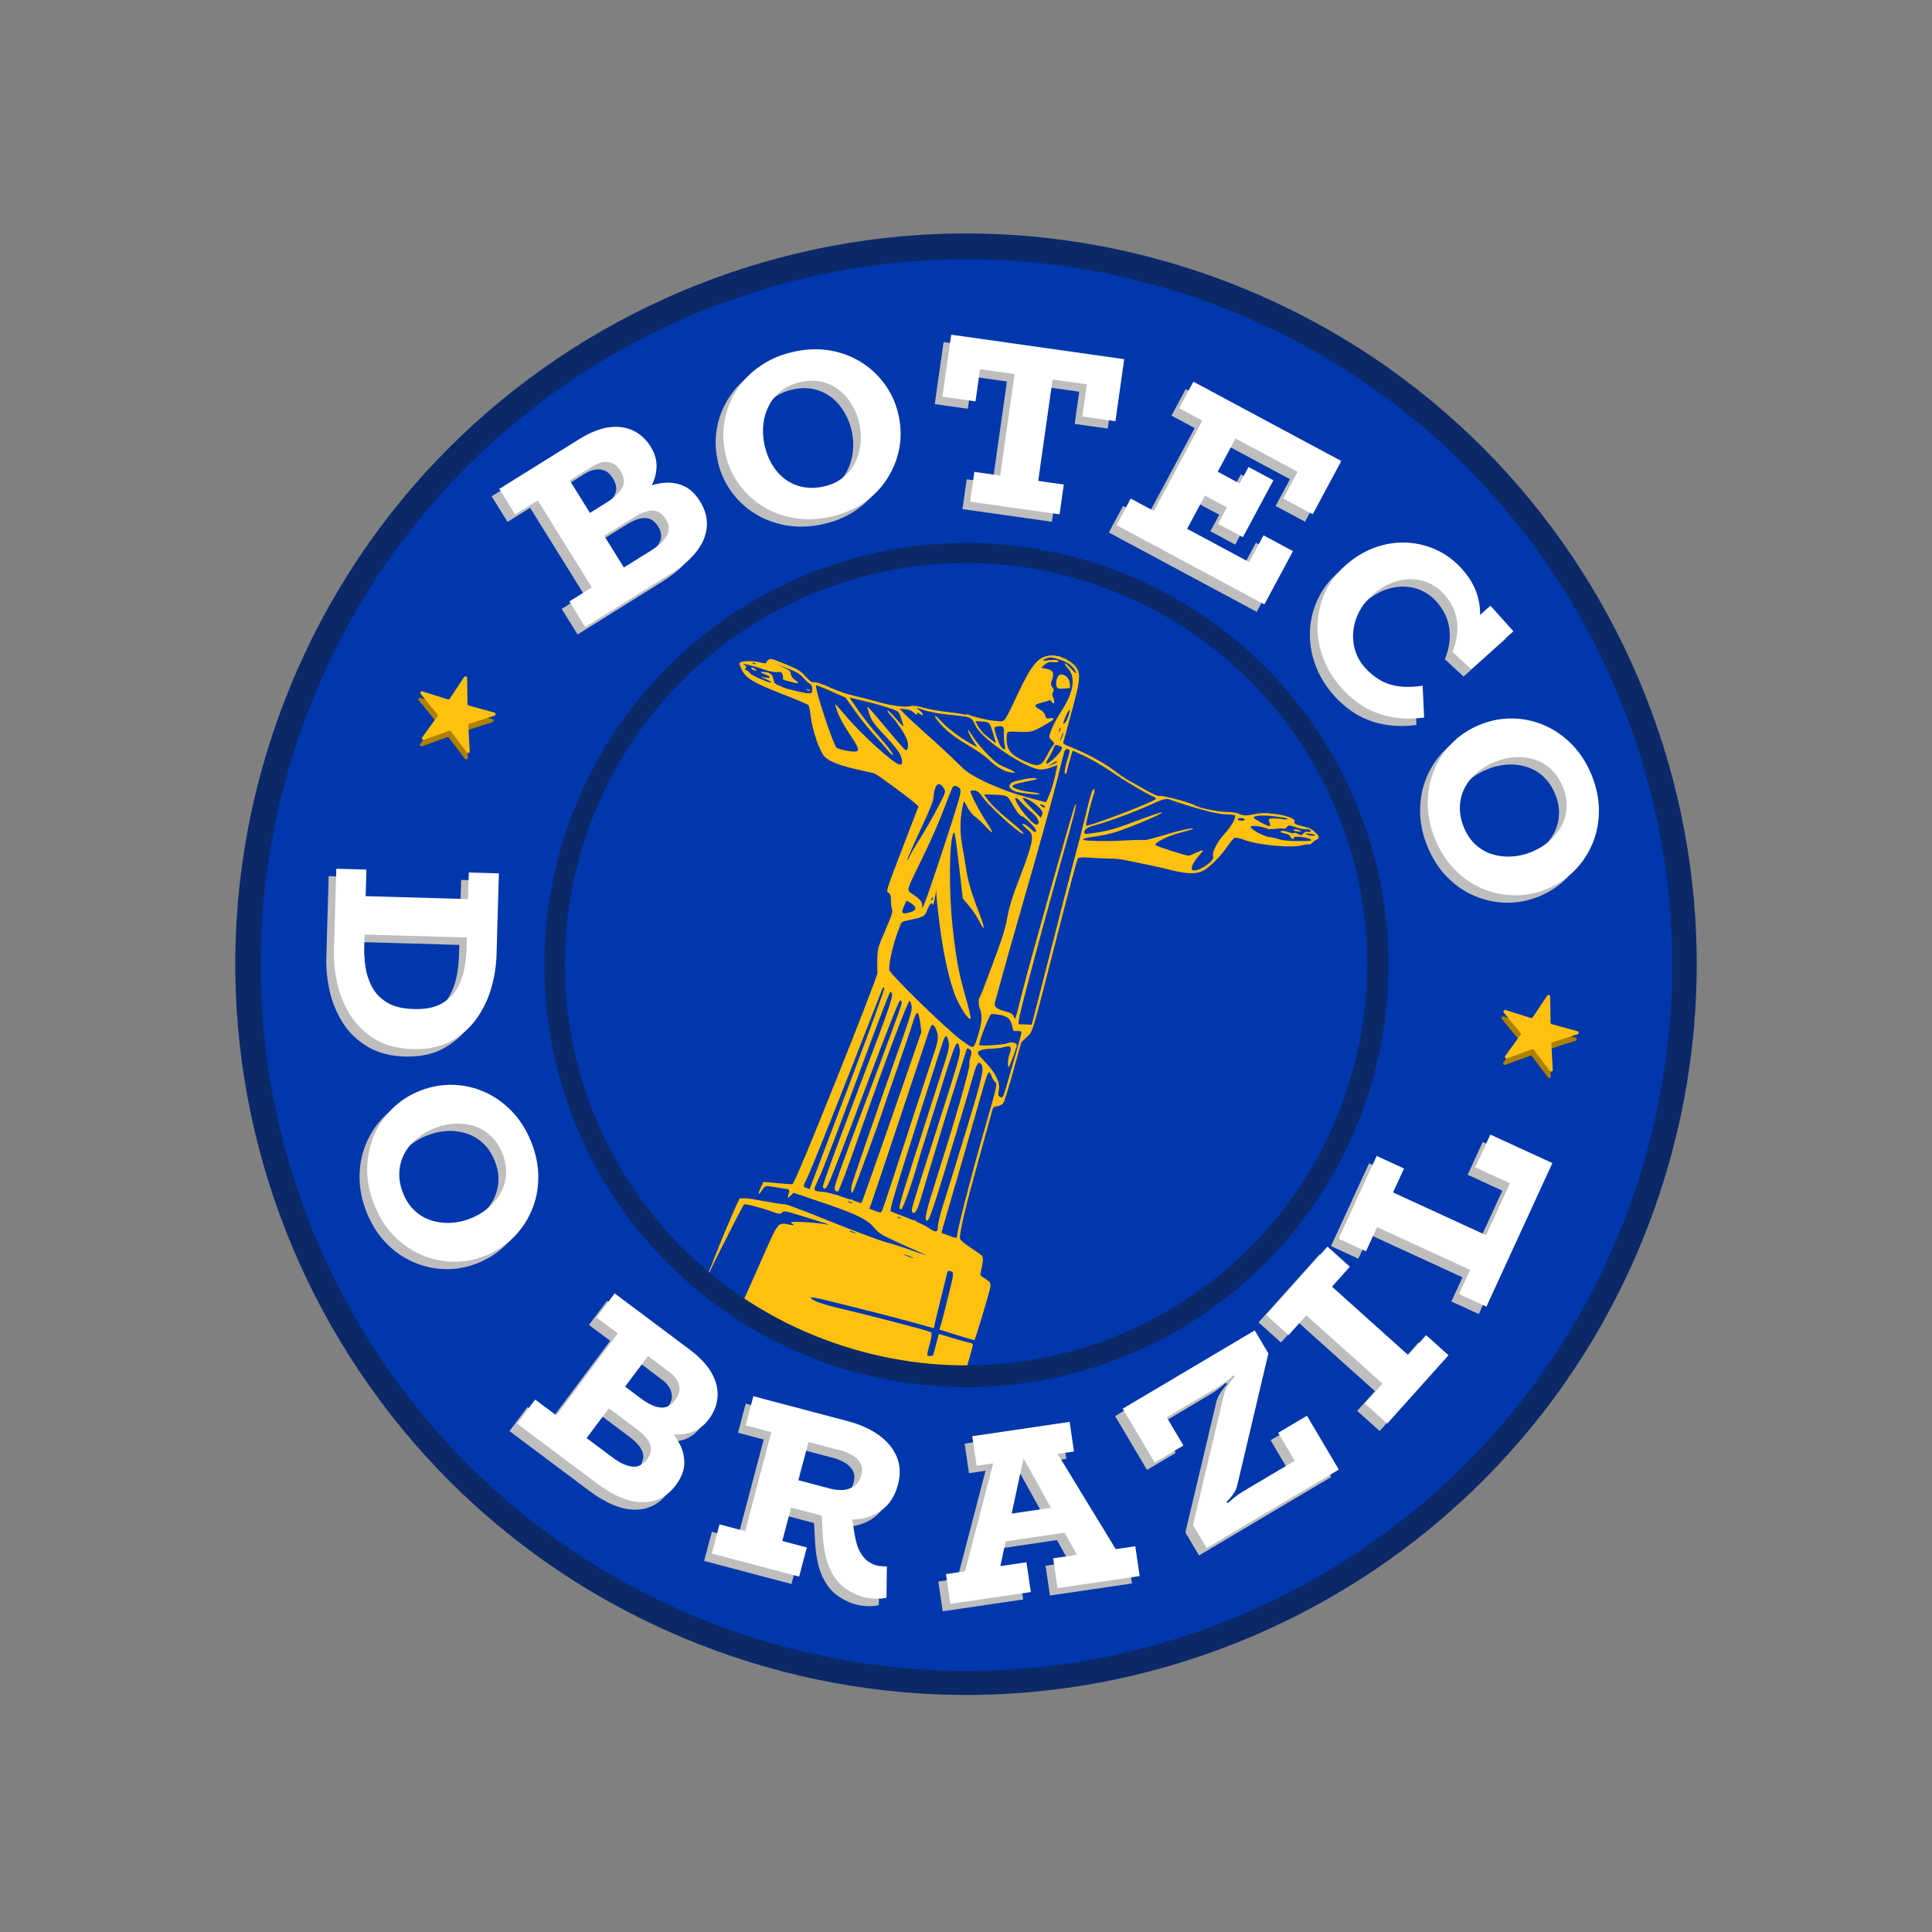 <svg width="263" height="263" viewBox="0 0 263 263" fill="none" xmlns="http://www.w3.org/2000/svg">
<rect x="0" y="0" width="263" height="263" fill="#808080" stroke="none"/>
<circle cx="135.608" cy="132.504" r="70.304" transform="rotate(5.374 135.608 132.504)" fill="#0037AC"/>
<path fill-rule="evenodd" clip-rule="evenodd" d="M112.09 186.591C142.65 197.311 176.115 181.227 186.835 150.666C197.555 120.105 181.471 86.64 150.91 75.92C120.349 65.2 86.885 81.284 76.165 111.845C65.445 142.406 81.529 175.871 112.09 186.591ZM111.968 186.938C142.72 197.725 176.395 181.54 187.182 150.788C197.969 120.035 181.784 86.361 151.032 75.573C120.279 64.786 86.605 80.971 75.818 111.724C65.03 142.476 81.215 176.151 111.968 186.938Z" fill="#0B2969"/>
<mask id="mask0_2015_3626" style="mask-type:alpha" maskUnits="userSpaceOnUse" x="75" y="75" width="113" height="113">
<path d="M184.407 149.814C174.157 179.033 142.161 194.412 112.942 184.162C83.722 173.913 68.344 141.917 78.593 112.697C88.843 83.477 120.839 68.099 150.058 78.349C179.278 88.598 194.656 120.594 184.407 149.814Z" fill="#D9D9D9"/>
</mask>
<g mask="url(#mask0_2015_3626)">
<path fill-rule="evenodd" clip-rule="evenodd" d="M143.112 89.221C141.391 89.323 140.473 90.369 138.599 94.358C136.73 98.338 136.798 98.24 135.944 98.178C134.838 98.097 134.187 97.975 132.538 97.535C131.711 97.315 130.184 97.049 129.143 96.945C128.102 96.841 126.618 96.583 125.845 96.372C125.072 96.161 124.315 96.03 124.163 96.081C123.417 96.331 121.517 96.123 119.632 95.584C118.503 95.261 116.935 94.856 116.147 94.684C115.333 94.506 113.978 94.037 113.007 93.597C111.918 93.104 111.141 92.843 110.865 92.88C110.519 92.925 110.274 92.762 109.662 92.08C108.983 91.324 108.659 91.127 106.886 90.398C105.044 89.641 104.852 89.596 104.556 89.855C104.379 90.01 104.26 90.194 104.291 90.264C104.323 90.334 103.869 90.276 103.283 90.135C102.291 89.896 100.767 89.975 100.655 90.271C100.628 90.342 100.755 90.712 100.938 91.092C101.528 92.326 102.447 92.89 106.369 94.425C108.323 95.19 109.983 95.897 110.059 95.995C110.135 96.094 110.28 96.83 110.381 97.631C110.622 99.536 111.588 102.31 112.247 102.994C112.91 103.68 114.443 104.265 117.109 104.846L119.154 105.292L121.378 106.899C122.6 107.782 123.923 108.79 124.317 109.139L125.032 109.772L122.813 115.556C120.609 121.302 120.596 121.342 120.952 121.54C121.194 121.674 121.302 121.999 121.287 122.543C121.274 122.986 121.336 123.53 121.424 123.753C121.557 124.092 121.409 124.562 120.519 126.629C119.504 128.989 119.454 129.17 119.423 130.614C119.406 131.446 119.422 132.242 119.459 132.384C119.576 132.83 108.284 161.038 107.923 161.201C107.867 161.227 106.94 161.168 105.864 161.069L103.907 160.891L103.516 161.757C103.09 162.699 103.258 162.795 103.807 161.924C104.133 161.407 104.214 161.39 105.408 161.589C106.099 161.705 106.859 161.825 107.096 161.855C107.463 161.903 107.503 162.002 107.368 162.524L107.209 163.136L107.622 162.755L108.036 162.374L111.672 163.603C116.525 165.244 118.011 165.956 118.972 167.098C119.637 167.888 119.962 168.095 122.058 169.057C123.346 169.648 125.002 170.387 125.737 170.698C126.477 171.011 125.936 170.857 124.524 170.353C123.121 169.852 121.379 169.293 120.652 169.11C119.925 168.928 116.54 167.667 113.13 166.308C109.72 164.95 106.871 163.873 106.798 163.915C106.725 163.958 105.839 163.84 104.83 163.653C101.054 162.954 100.89 162.951 100.495 163.579C100.035 164.308 96.681 172.432 96.872 172.352C96.952 172.319 97.946 170.43 99.081 168.155C100.216 165.88 101.213 163.988 101.298 163.95C101.507 163.855 103.729 164.432 105.107 164.938C106.038 165.28 106.269 165.3 106.463 165.053C106.668 164.794 106.973 164.842 108.865 165.438C110.056 165.813 111.531 166.275 112.141 166.465C112.751 166.655 113.034 166.769 112.769 166.718C111.721 166.519 109.853 166.339 108.683 166.326C107.611 166.313 107.505 166.347 107.86 166.591C108.199 166.825 108.118 166.841 107.379 166.686C105.959 166.39 105.893 166.465 104.21 170.275C103.392 172.126 102.376 174.416 101.952 175.365L101.18 177.089L116.048 182.692L130.916 188.295L131.506 186.399C131.83 185.356 132.184 184.135 132.292 183.685C132.477 182.919 132.457 182.862 131.97 182.777C131.684 182.727 130.632 182.438 129.632 182.136L127.813 181.586L127.447 182.926C127.245 183.663 127.065 184.339 127.046 184.428C127.028 184.517 126.812 184.592 126.568 184.595C126.148 184.599 126.142 184.53 126.458 183.345C127.01 181.275 127.066 181.405 125.42 180.945C122.737 180.194 117.03 178.734 114.364 178.116C111.873 177.538 110.453 177.013 110.381 176.643C110.364 176.556 111.218 176.697 112.279 176.957C117.328 178.194 122.189 179.436 124.536 180.089L127.12 180.809L127.265 180.119C127.345 179.74 127.688 178.326 128.027 176.976C128.366 175.626 128.727 174.157 128.829 173.712C129.003 172.955 129.041 172.914 129.45 173.068C129.88 173.23 129.875 173.277 129.032 176.683C128.563 178.581 128.106 180.324 128.017 180.558L127.855 180.983L130.212 181.722C131.508 182.129 132.6 182.45 132.639 182.435C132.762 182.388 134.734 175.816 134.813 175.192C134.876 174.694 134.773 174.522 134.157 174.101L133.427 173.602L133.672 172.404C133.817 171.69 133.828 171.11 133.697 170.966C133.576 170.834 132.857 170.321 132.099 169.826C131.261 169.279 130.703 168.793 130.677 168.585C130.587 167.876 131.41 164.381 133.097 158.321C134.056 154.874 134.921 151.736 135.018 151.348C135.173 150.734 135.269 150.635 135.754 150.591C136.061 150.564 136.432 150.364 136.579 150.146C136.725 149.928 137.334 147.985 137.932 145.828L139.018 141.906L139.769 141.174C140.648 140.318 140.285 141.538 144.152 126.441C145.477 121.267 146.641 116.945 146.738 116.835C146.836 116.725 147.575 116.689 148.381 116.754C149.186 116.82 150.357 116.874 150.982 116.875C151.607 116.876 152.507 116.954 152.983 117.049C155.83 117.617 157.89 118.063 159.41 118.44C161.471 118.952 162.689 119.006 163.581 118.625C164.464 118.248 165.986 116.79 166.968 115.384C167.407 114.753 167.88 114.164 168.019 114.074C168.171 113.976 168.695 114.071 169.342 114.315C171.338 115.067 175.782 115.475 177.342 115.049C177.686 114.955 178.054 114.911 178.161 114.951C178.267 114.991 178.462 114.902 178.594 114.753C178.726 114.603 178.98 114.414 179.16 114.331C179.676 114.094 179.652 113.888 179.039 113.311C178.615 112.91 178.165 112.693 177.291 112.466C176.28 112.204 176.129 112.12 176.224 111.868C176.501 111.135 172.591 110.404 170.705 110.837C169.745 111.057 169.303 111.053 168.749 110.819C168.356 110.653 167.7 110.529 167.293 110.543C166.158 110.583 163.306 110.025 162.669 109.637C162.001 109.232 158.439 108.285 157.866 108.36C157.6 108.395 156.958 108.118 155.902 107.512C155.039 107.017 153.986 106.422 153.561 106.19C153.137 105.958 152.24 105.341 151.567 104.818C150.318 103.848 147.641 102.416 145.726 101.694C145.14 101.473 144.689 101.213 144.726 101.116C144.762 101.019 145.278 99.149 145.871 96.96C147.152 92.231 147.19 91.494 146.202 90.504C145.455 89.756 144.035 89.166 143.112 89.221ZM143.001 89.496C142.622 89.505 141.759 89.865 141.947 89.936C141.987 89.951 142.402 89.921 142.867 89.869C143.761 89.769 144.313 89.872 144.035 90.087C143.944 90.157 143.604 90.176 143.28 90.129C142.9 90.074 142.52 90.198 142.21 90.477L141.729 90.91L142.42 91.032C143.325 91.192 143.554 91.612 143.219 92.5C143.023 93.021 143.033 93.282 143.26 93.541C143.454 93.764 143.486 93.995 143.348 94.19C143.225 94.363 143.23 94.682 143.359 94.932C143.647 95.492 143.486 96.081 143.188 95.558C143.071 95.352 142.917 95.263 142.806 95.338C142.703 95.407 142.238 95.551 141.772 95.659C140.766 95.891 140.686 96.155 141.502 96.55C141.863 96.725 142.164 97.043 142.26 97.352C142.4 97.803 142.477 97.853 142.897 97.772C143.549 97.645 143.597 97.874 142.994 98.233C140.624 99.647 140.464 99.699 138.758 99.621C137.142 99.548 137.098 99.56 137.056 100.075C136.904 101.944 137.432 102.705 139.544 103.654C141.354 104.469 141.748 104.36 142.525 102.83C142.807 102.274 143.17 101.676 143.332 101.501C143.574 101.238 143.548 101.116 143.175 100.788C142.749 100.414 142.746 100.336 143.126 99.328C143.347 98.742 143.987 97.557 144.549 96.694C146.158 94.222 146.46 92.178 145.391 91.003C145.071 90.653 144.875 90.336 144.955 90.3C145.035 90.264 145.438 90.611 145.851 91.072C146.326 91.601 146.555 91.769 146.472 91.53C146.231 90.831 145.542 90.257 144.479 89.87C143.9 89.658 143.234 89.49 143.001 89.496ZM144.358 91.808C143.991 91.817 143.607 92.948 143.815 93.408C143.971 93.753 144.067 93.786 144.775 93.739C145.208 93.711 145.594 93.682 145.633 93.676C145.673 93.669 145.671 93.375 145.63 93.022C145.544 92.291 145.022 91.793 144.358 91.808ZM145.505 96.719C145.361 96.873 145.103 97.38 144.931 97.846C144.685 98.513 144.683 98.64 144.924 98.445C145.091 98.308 145.35 97.801 145.497 97.318C145.682 96.71 145.685 96.525 145.505 96.719ZM144.189 99.358C144.08 99.658 144.083 99.774 144.195 99.615C144.307 99.456 144.396 99.211 144.393 99.069C144.389 98.928 144.298 99.058 144.189 99.358ZM144.475 100.293C144.289 100.791 144.256 100.986 144.401 100.727C144.546 100.468 144.698 100.06 144.739 99.821C144.78 99.582 144.662 99.795 144.475 100.293ZM173.603 111.145C172.101 110.941 170.764 111.001 170.66 111.276C170.594 111.45 172.644 112.545 172.856 112.45C172.932 112.415 172.911 112.174 172.808 111.914C172.628 111.455 172.646 111.44 173.402 111.413C173.832 111.398 174.316 111.434 174.479 111.494C174.641 111.553 174.926 111.569 175.112 111.529C175.555 111.433 175.363 111.384 173.603 111.145ZM177.6 112.88C177.368 112.89 176.782 112.756 176.298 112.581C175.575 112.321 175.375 112.322 175.185 112.59C175.058 112.769 174.821 112.866 174.658 112.805C174.496 112.744 174.035 112.757 173.634 112.833C173.233 112.909 172.593 112.853 172.213 112.71C171.428 112.414 170.215 112.333 170.263 112.58C170.335 112.95 172.05 113.892 172.752 113.948C173.138 113.979 173.737 114.111 174.083 114.241C174.43 114.372 175.366 114.482 176.163 114.486C178.509 114.497 178.678 114.482 178.439 114.279C178.13 114.016 176.105 113.758 176.149 113.988C176.216 114.328 175.788 114.269 175.668 113.921C175.588 113.69 175.335 113.541 174.862 113.445C174.366 113.345 174.23 113.26 174.38 113.145C174.494 113.057 174.904 113.104 175.29 113.249C175.677 113.395 176.063 113.46 176.149 113.394C176.234 113.328 176.5 113.393 176.739 113.539C177.078 113.747 177.226 113.729 177.418 113.458C177.559 113.259 177.81 113.165 178.005 113.239C178.193 113.31 178.377 113.286 178.414 113.187C178.495 112.972 178.181 112.853 177.6 112.88ZM178.097 113.48L177.59 113.455L178.036 113.64C178.282 113.743 178.635 113.793 178.821 113.753C179.121 113.688 179.127 113.67 178.881 113.593C178.729 113.545 178.376 113.494 178.097 113.48ZM176.121 112.951C175.998 113.045 176.126 113.119 176.493 113.165C177.249 113.26 177.348 113.198 176.78 112.984C176.521 112.886 176.224 112.871 176.121 112.951ZM143.358 101.99C143.215 102.363 142.912 102.946 142.685 103.287C142.457 103.627 142.341 103.932 142.426 103.964C142.66 104.052 143.992 102.886 144.366 102.267C144.677 101.749 144.666 101.708 144.157 101.516C143.656 101.328 143.6 101.361 143.358 101.99ZM144.91 102.274C144.824 102.502 144.521 103.667 144.237 104.862C143.608 107.513 141.378 115.602 139.439 122.267C138.271 126.28 136.804 131.476 135.486 136.265C135.272 137.044 135.541 137.322 136.851 137.674C137.582 137.87 137.845 138.025 137.992 138.35C138.225 138.865 138.128 139.138 139.147 135.11C140.288 130.604 146.122 109.925 146.346 109.595C146.72 109.044 146.352 110.509 144.215 118.073C143.011 122.337 141.219 128.894 140.232 132.644C138.7 138.47 138.485 139.461 138.755 139.446C138.929 139.437 139.379 139.442 139.754 139.459L140.437 139.488L140.74 138.362C140.906 137.743 141.43 135.708 141.902 133.84C143.512 127.483 146.243 116.878 146.609 115.565C146.809 114.845 147.307 112.898 147.714 111.24C148.562 107.785 148.701 107.362 148.95 107.457C149.05 107.494 149.001 107.871 148.841 108.294C148.561 109.038 147.781 112.211 147.837 112.381C147.931 112.667 157.21 109.123 157.352 108.747C157.386 108.655 157.216 108.505 156.974 108.414C156.156 108.105 153.205 106.355 151.22 105C150.134 104.26 148.518 103.321 147.626 102.912L146.006 102.17L145.66 103.353C145.47 104.004 145.284 104.734 145.248 104.976C145.211 105.218 145.105 105.387 145.012 105.352C144.823 105.281 144.999 104.293 145.433 102.979C145.668 102.272 145.66 102.083 145.394 101.983C145.173 101.899 145.015 101.994 144.91 102.274ZM135.911 98.868C135.646 98.891 135.408 98.968 135.382 99.038C135.292 99.276 135.98 101.32 136.256 101.635C136.742 102.191 136.947 102.128 136.78 101.475C136.692 101.129 136.637 100.44 136.659 99.944C136.702 98.941 136.609 98.807 135.911 98.868ZM133.557 98.209L132.782 98.16L133.061 98.704C133.418 99.402 133.829 99.853 134.763 100.571C135.177 100.889 135.536 101.158 135.56 101.168C135.585 101.178 135.409 100.555 135.171 99.783C134.704 98.273 134.714 98.283 133.557 98.209ZM166.588 110.837C165.521 110.795 162.038 109.845 159.129 108.803C158.736 108.662 158.147 108.837 156.568 109.564C154.511 110.512 150.804 111.873 148.854 112.397C148.135 112.59 147.761 112.807 147.653 113.093C147.462 113.601 147.651 113.618 149.65 113.278C151.237 113.007 152.126 112.729 155.726 111.378C157.068 110.874 158.191 110.516 158.221 110.582C158.313 110.785 153.052 112.972 151.467 113.389C150.648 113.605 149.475 113.835 148.861 113.902C147.808 114.015 147.186 114.233 147.536 114.364C147.889 114.497 151.261 114.529 153.045 114.415C154.093 114.349 155.174 114.32 155.447 114.351C155.949 114.408 156.375 114.307 159.219 113.457C160.799 112.986 162.495 112.649 162.431 112.819C162.412 112.869 161.567 113.124 160.551 113.387C158.932 113.807 157.139 114.715 157.287 115.041C157.315 115.103 158.329 115.469 159.542 115.855L161.746 116.557L162.803 116.083C163.948 115.57 164.007 115.61 163.281 116.397C162.479 117.265 162.04 118.18 162.309 118.42C162.83 118.884 165.439 117.221 165.159 116.602C164.929 116.095 165.644 114.658 166.707 113.492C167.753 112.344 168.42 111.056 168.025 110.946C167.907 110.912 167.261 110.863 166.588 110.837ZM168.82 111.361C168.676 111.364 168.534 111.434 168.503 111.516C168.433 111.701 169.19 111.794 169.406 111.627C169.575 111.497 169.252 111.351 168.82 111.361ZM131.396 97.548C131.02 97.489 129.829 97.349 128.748 97.238C127.667 97.126 126.281 96.855 125.668 96.634C124.674 96.276 124.61 96.274 125.07 96.619C125.728 97.111 125.882 97.646 125.237 97.198C124.944 96.995 124.805 96.968 124.835 97.12C124.891 97.406 124.807 97.377 124.317 96.945C124.071 96.727 123.666 96.581 123.192 96.537L122.451 96.47L123.251 97.293C123.691 97.745 124.935 98.898 126.016 99.853C127.827 101.456 128.775 102.339 131.053 104.546C132.365 105.817 136.103 107.526 139.674 108.488L142.395 109.221L142.827 108.248C143.064 107.713 143.417 106.565 143.61 105.698L143.963 104.122L143.033 104.487C142.509 104.693 141.791 104.797 141.39 104.726C139.11 104.324 133.464 100.409 132.782 98.759C132.42 97.88 132.182 97.672 131.396 97.548ZM143.265 103.921L142.626 104.35L143.324 104.05C143.707 103.886 143.995 103.693 143.963 103.622C143.93 103.551 143.617 103.686 143.265 103.921ZM127.272 97.521C127.255 97.567 127.526 97.956 127.874 98.386C128.693 99.399 130.114 100.491 132.108 101.639C132.986 102.145 134.099 102.933 134.58 103.39C135.651 104.405 136.605 104.966 137.54 105.132C138.545 105.309 138.328 105.091 136.912 104.498C135.901 104.075 135.459 103.75 134.376 102.632C133.656 101.888 132.853 100.932 132.593 100.508C132.334 100.084 132.025 99.621 131.908 99.479C131.506 98.991 131.944 100.036 132.507 100.906L133.03 101.713L132.171 101.249C130.894 100.559 128.971 99.118 128.188 98.264C127.487 97.501 127.328 97.372 127.272 97.521ZM106.378 90.731C107.451 91.202 107.629 91.342 107.653 91.736C107.669 91.998 107.916 92.358 108.231 92.578C108.957 93.085 108.784 93.126 107.451 92.763C106.844 92.597 106.429 92.425 106.53 92.379C106.631 92.333 106.636 92.1 106.542 91.861C106.387 91.466 106.313 91.432 105.759 91.497C105.395 91.54 104.61 91.371 103.822 91.081C102.57 90.621 100.487 90.151 101.33 90.52C101.603 90.639 101.66 90.763 101.517 90.924C101.378 91.081 101.423 91.199 101.656 91.286C101.846 91.358 102.05 91.52 102.11 91.647C102.245 91.93 104.707 93.004 104.96 92.889C105.06 92.844 104.706 92.628 104.173 92.409C103.457 92.114 103.376 92.053 103.865 92.174C104.891 92.429 105.121 92.181 104.196 91.816C103.584 91.574 103.494 91.495 103.816 91.481C104.68 91.441 105.159 91.755 105.278 92.436C105.364 92.924 105.52 93.132 105.894 93.252C106.169 93.341 106.465 93.475 106.55 93.55C106.635 93.626 107.54 93.878 108.561 94.111C110.497 94.553 110.677 94.507 110.557 93.594C110.526 93.362 110.384 93.129 110.242 93.075C110.099 93.022 109.703 92.663 109.361 92.278C108.844 91.696 108.438 91.463 106.936 90.882C105.78 90.435 105.58 90.38 106.378 90.731ZM119.881 96.018C119.373 95.86 118.21 95.558 117.299 95.346L115.642 94.962L116.804 96.659C117.443 97.593 118.778 99.273 119.769 100.392C120.76 101.512 121.566 102.555 121.56 102.71C121.554 102.886 121.309 102.694 120.908 102.199C120.555 101.762 119.715 100.811 119.04 100.084C118.366 99.356 117.205 97.909 116.461 96.868L115.108 94.974L113.118 94.085C112.023 93.595 111.109 93.243 111.087 93.302C110.909 93.775 113.438 101.434 113.89 101.79C114.219 102.049 116.042 102.399 116.539 102.299C117.042 102.198 116.853 101.697 115.632 99.895C114.978 98.929 114.252 97.594 114.019 96.93C113.786 96.265 113.663 95.784 113.745 95.861C113.827 95.939 114.471 96.679 115.176 97.506C117.302 99.999 121.314 103.655 122.354 104.047C122.837 104.229 122.937 103.792 122.621 102.894C122.445 102.397 121.71 101.454 120.531 100.216C119.098 98.71 118.64 98.091 118.37 97.291C118.181 96.733 118.044 96.23 118.066 96.174C118.087 96.117 119.221 97.414 120.584 99.056C121.948 100.698 123.15 102.074 123.256 102.114C123.535 102.219 123.681 101.697 123.562 101.018C123.44 100.319 122.394 98.644 121.4 97.556C121.01 97.128 120.752 96.751 120.828 96.716C120.903 96.682 121.396 97.157 121.922 97.772C122.448 98.387 122.914 98.875 122.957 98.855C123 98.836 122.878 98.367 122.687 97.814C122.31 96.722 122.458 96.817 119.881 96.018ZM102.47 90.288C102.581 90.389 102.74 90.442 102.822 90.404C102.905 90.367 102.814 90.284 102.621 90.22C102.407 90.149 102.348 90.176 102.47 90.288ZM102.271 90.918C102.238 91.008 102.373 91.143 102.572 91.218C102.771 91.293 102.945 91.323 102.96 91.285C102.974 91.247 102.839 91.112 102.66 90.985C102.48 90.858 102.306 90.828 102.271 90.918ZM109.789 93.868C109.894 93.965 110.098 94.042 110.241 94.039C110.385 94.035 110.298 93.956 110.049 93.862C109.801 93.769 109.683 93.771 109.789 93.868ZM140.643 105.919C139.892 105.911 137.808 106.392 137.606 106.62C137.014 107.286 137.911 107.859 139.815 108.03C141.379 108.171 141.518 108.172 141.462 108.048C141.435 107.987 140.924 107.889 140.326 107.829C139.065 107.702 137.669 107.227 137.77 106.959C137.809 106.857 138.433 106.651 139.158 106.5C139.883 106.35 140.665 106.187 140.896 106.139C141.33 106.048 141.187 105.924 140.643 105.919ZM139.273 108.759C139.332 108.888 139.903 109.52 140.542 110.162L141.704 111.329L141.864 110.904C141.991 110.566 141.87 110.328 141.276 109.757C140.521 109.03 139.066 108.305 139.273 108.759ZM141.564 109.506C141.55 109.544 141.685 109.679 141.864 109.806C142.044 109.933 142.218 109.964 142.252 109.873C142.286 109.783 142.151 109.648 141.952 109.573C141.753 109.498 141.579 109.468 141.564 109.506ZM138.513 109.431C139.166 110.587 140.675 112.259 141.062 112.256C141.661 112.253 141.383 111.362 140.577 110.699C140.15 110.348 139.524 109.757 139.186 109.387C138.231 108.337 137.907 108.359 138.513 109.431ZM135.243 108.181L133.916 108.137L134.588 109.034C134.958 109.526 136.015 110.547 136.937 111.302C138.901 112.911 139.642 113.622 139.204 113.481C138.427 113.231 134.566 109.672 133.674 108.384C133.317 107.867 133.034 107.648 132.675 107.607C132.399 107.575 132.147 107.621 132.114 107.709C132.026 107.942 133.278 110.354 134.303 111.923C134.791 112.672 135.143 113.305 135.085 113.332C135.027 113.358 134.593 112.96 134.121 112.448C133.649 111.936 133.028 111.365 132.742 111.18C132.455 110.995 131.992 110.428 131.713 109.919L131.204 108.994L131.031 109.828C130.672 111.561 130.652 113.305 130.973 115.035C131.155 116.019 131.389 117.414 131.492 118.135C131.739 119.863 132.222 121.527 133.23 124.124C134.11 126.391 134.134 127.059 133.272 125.345C132.987 124.778 132.373 123.86 131.906 123.307L131.059 122.299L130.567 118.005C130.085 113.805 129.933 112.947 129.755 113.42C129.197 114.9 129.159 121.394 129.68 126.196C130.152 130.54 130.516 132.493 131.486 135.877C131.919 137.387 132.205 138.653 132.121 138.691C131.848 138.815 131.06 137.714 130.31 136.161C129.382 134.24 128.438 130.166 127.892 125.728C127.662 123.856 127.469 122.063 127.464 121.743L127.455 121.161L127.36 121.718C127.176 122.792 127.004 123.469 126.982 123.204C126.941 122.705 126.553 123.011 126.263 123.773C125.893 124.746 125.802 124.805 124.132 125.167L122.733 125.47L122.099 127.147C121.535 128.635 120.972 131.273 121.055 132.036C121.113 132.575 128.845 140.115 130.823 141.561C132.665 142.909 132.55 142.945 133.171 140.832C133.712 138.992 133.749 138.182 133.341 137.158C133.121 136.608 133.172 136.435 134.929 131.763C136.405 127.84 136.815 126.556 137.12 124.907C137.415 123.312 137.793 122.107 138.888 119.269C140.519 115.041 140.793 113.756 140.183 113.208C139.149 112.278 139.032 112.14 139.286 112.141C139.432 112.142 139.827 112.395 140.164 112.703C140.905 113.381 140.927 113.391 141.04 113.091C141.136 112.836 139.563 111.232 139.105 111.119C138.81 111.047 138.259 110.315 137.613 109.139C137.147 108.29 137.019 108.238 135.243 108.181ZM129.755 107.07C129.643 107.156 129.101 108.463 128.55 109.974C127.969 111.565 126.777 114.302 125.716 116.475C123.252 121.525 123.371 121.112 124.208 121.694C125.37 122.502 125.58 122.785 125.532 123.477C125.48 124.214 126.645 120.94 128.853 114.144C130.642 108.634 130.859 107.865 130.73 107.49C130.593 107.093 130.036 106.853 129.755 107.07ZM127.635 106.796C127.385 106.909 127.139 107.672 127.08 108.517C127.04 109.094 126.612 110.156 125.239 113.083C124.255 115.18 123.48 116.962 123.516 117.042C123.552 117.121 123.667 116.958 123.773 116.68C123.878 116.401 124.538 115.262 125.24 114.15C125.943 113.037 127.021 111.154 127.638 109.966C128.744 107.832 128.755 107.799 128.501 107.346C128.233 106.867 127.918 106.667 127.635 106.796ZM126.807 122.381C126.737 122.595 126.763 122.654 126.875 122.532C126.977 122.421 127.029 122.262 126.992 122.179C126.954 122.097 126.871 122.187 126.807 122.381ZM123.362 122.667C123.346 122.69 123.187 123.049 123.01 123.465C122.636 124.342 122.808 124.496 123.839 124.203C124.681 123.965 124.831 123.636 124.309 123.174C123.938 122.847 123.429 122.574 123.362 122.667ZM135.99 138.137C135.534 138.06 135.062 138.016 134.942 138.039C134.666 138.093 133.1 142.201 133.323 142.285C133.664 142.413 136.593 142.217 137.056 142.035C137.528 141.849 137.883 141.861 138.331 142.08C138.488 142.157 138.373 142.653 137.917 143.861C137.314 145.456 137.281 145.505 137.21 144.914C137.168 144.573 137.268 143.941 137.43 143.511C137.799 142.532 137.615 142.278 136.721 142.532C136.337 142.641 135.495 142.744 134.851 142.76C134.207 142.777 133.511 142.912 133.305 143.061C132.954 143.314 133.008 143.414 134.175 144.642C135.486 146.023 136.122 147.272 135.987 148.201C135.851 149.134 135.87 149.238 136.206 149.365C136.509 149.479 136.572 149.356 137.03 147.763C137.302 146.815 137.878 144.823 138.309 143.337C138.74 141.851 139.079 140.564 139.062 140.477C139.045 140.389 138.782 140.335 138.477 140.355C138 140.387 137.911 140.335 137.849 139.983C137.622 138.7 137.275 138.356 135.99 138.137ZM120.002 134.887C119.844 135.283 118.593 138.485 117.222 142.004C113.404 151.797 110.417 159.247 109.824 160.453C109.295 161.53 109.294 161.545 109.745 161.715L110.202 161.887L115.323 148.367C118.619 139.664 120.416 134.726 120.366 134.508C120.308 134.253 120.217 134.347 120.002 134.887ZM116.789 146.543C114.447 152.907 112.117 159.001 111.612 160.085C110.587 162.288 110.542 162.08 112.073 162.256C112.808 162.341 113.322 162.485 115.533 163.223L117.277 163.806L118.605 160.081C119.335 158.033 121.171 152.777 122.683 148.402L125.434 140.448L125.272 139.266C125.028 137.484 124.769 137.444 124.285 139.113C124.066 139.868 123.093 142.744 122.122 145.504C121.151 148.264 120.231 150.94 120.077 151.451C119.831 152.27 116.647 160.968 116.201 162.042C115.924 162.707 115.751 162.186 115.958 161.313C116.131 160.582 119.745 150.137 122.907 141.229C123.915 138.388 124.159 137.515 124.096 136.975C124.052 136.602 123.937 136.267 123.84 136.23C123.612 136.144 120.513 144.378 116.996 154.413C115.289 159.285 114.226 162.112 114.074 162.18C113.923 162.249 113.766 162.166 113.644 161.951C113.474 161.654 113.996 160.171 118.11 149.254C120.672 142.456 122.768 136.746 122.766 136.566C122.765 136.386 122.672 136.203 122.558 136.161C122.404 136.103 121.104 139.39 117.546 148.833C113.71 159.011 112.676 161.612 112.419 161.729C112.156 161.848 112.083 161.813 112.02 161.537C111.971 161.321 113.682 156.627 116.767 148.512C121.648 135.676 121.788 135.25 121.191 135.026C121.112 134.996 119.131 140.179 116.789 146.543ZM126.732 139.542C126.705 139.617 124.921 144.967 122.767 151.431C120.613 157.895 118.736 163.489 118.597 163.862L118.343 164.542L119.157 164.849C119.925 165.138 119.982 165.127 120.159 164.658C120.262 164.384 121.804 159.687 123.586 154.22C125.367 148.753 127.037 143.664 127.296 142.912C127.631 141.94 127.731 141.333 127.64 140.814C127.494 139.974 126.886 139.122 126.732 139.542ZM128.42 141.641C128.173 142.298 127.143 145.517 123.13 158.182C122.165 161.228 121.343 163.985 121.303 164.308L121.23 164.894L123.473 165.768C124.706 166.249 126.017 166.863 126.387 167.133C127.358 167.843 127.694 167.797 127.673 166.958C127.664 166.593 127.991 165.258 128.399 163.991C128.806 162.724 130.184 158.267 131.459 154.087C133.797 146.421 134.058 145.231 133.511 144.744C133.188 144.457 132.909 144.907 132.499 146.379C131.783 148.95 128.222 160.74 127.353 163.416C126.738 165.31 126.406 166.123 126.232 166.157C125.727 166.256 125.992 165.106 127.74 159.614C130.053 152.349 132.033 145.444 131.96 144.895C131.929 144.658 131.98 144.261 132.073 144.014C132.334 143.321 132.272 142.922 131.882 142.775C131.59 142.665 131.508 142.737 131.432 143.174C131.382 143.467 130.976 144.826 130.53 146.193C129.845 148.295 126.656 158.742 125.268 163.431C124.839 164.879 124.41 165.475 124.173 164.952C124.038 164.653 124.063 164.564 126.603 156.597C130.781 143.495 130.769 143.536 130.633 142.769C130.35 141.165 130.119 141.666 128.016 148.449C127.258 150.891 126.318 153.885 125.926 155.102C125.533 156.318 125.095 157.734 124.952 158.248C124.212 160.909 122.916 164.566 122.697 164.608C122.207 164.704 122.308 164.296 124.351 157.918C125.017 155.839 126.038 152.643 126.621 150.816C127.203 148.99 128.042 146.376 128.485 145.008C129.172 142.889 129.265 142.413 129.121 141.787C128.9 140.83 128.739 140.796 128.42 141.641ZM134.568 145.998C134.466 146.077 134.112 147.098 133.781 148.268C132.666 152.217 129.218 164.181 128.669 166.005L128.125 167.815L129.203 168.221C130.143 168.575 130.282 168.583 130.28 168.277C130.276 167.581 132.113 160.401 133.816 154.458C135.814 147.486 135.793 147.579 135.436 147.277C135.288 147.152 135.073 146.78 134.96 146.452C134.839 146.102 134.676 145.914 134.568 145.998ZM122.19 165.715C122.295 165.812 122.499 165.889 122.642 165.885C122.785 165.882 122.699 165.803 122.45 165.709C122.201 165.615 122.084 165.618 122.19 165.715ZM115.449 163.594C115.607 163.707 115.853 163.796 115.994 163.792C116.135 163.789 116.005 163.697 115.705 163.588C115.405 163.479 115.29 163.482 115.449 163.594ZM115.689 167.615C115.898 167.743 116.224 167.864 116.414 167.884C116.604 167.904 116.433 167.799 116.034 167.651C115.635 167.503 115.48 167.487 115.689 167.615ZM123.154 170.845C123.464 171.008 123.953 171.191 124.24 171.252C124.528 171.314 124.274 171.18 123.676 170.956C123.079 170.732 122.843 170.682 123.154 170.845Z" fill="#FFC10F"/>
<path fill-rule="evenodd" clip-rule="evenodd" d="M144.123 89.45C144.234 89.552 144.393 89.604 144.476 89.567C144.558 89.529 144.468 89.446 144.274 89.382C144.06 89.311 144.001 89.338 144.123 89.45ZM144.847 89.723C144.958 89.825 145.117 89.877 145.199 89.84C145.282 89.802 145.192 89.719 144.998 89.655C144.784 89.584 144.725 89.611 144.847 89.723ZM145.925 90.532C146.165 90.799 146.471 91.305 146.604 91.658C146.819 92.228 146.84 92.245 146.794 91.803C146.743 91.312 146.024 90.227 145.671 90.108C145.57 90.074 145.684 90.265 145.925 90.532ZM142.062 89.535C141.056 89.99 140.313 91.108 138.474 94.931C137.595 96.76 136.831 98.29 136.777 98.332C136.722 98.375 136.241 98.368 135.706 98.317L134.733 98.225L134.937 98.813C135.05 99.136 135.278 99.745 135.444 100.166C135.703 100.82 135.705 100.786 135.455 99.933C135.295 99.384 135.202 98.925 135.248 98.914C136.436 98.617 136.639 98.629 136.744 99.007C136.84 99.354 136.995 99.395 138.595 99.491C140.263 99.591 140.41 99.559 141.905 98.773C143.481 97.945 143.617 97.813 142.783 97.923C142.403 97.973 142.304 97.897 142.174 97.456C142.07 97.102 141.819 96.846 141.413 96.679C140.602 96.346 140.8 95.771 141.797 95.567C142.193 95.487 142.558 95.32 142.608 95.197C142.723 94.92 142.821 94.954 143.221 95.41C143.507 95.735 143.524 95.732 143.402 95.375C143.328 95.158 143.155 94.938 143.018 94.887C142.707 94.769 142.869 94.283 143.224 94.27C143.398 94.264 143.372 94.056 143.146 93.645C142.869 93.142 142.864 92.938 143.121 92.526C143.538 91.857 143.266 91.373 142.367 91.191C141.567 91.029 141.593 90.755 142.456 90.233L143.038 89.881L142.547 89.945C141.843 90.038 141.801 89.719 142.489 89.51C142.808 89.414 143.002 89.307 142.921 89.274C142.839 89.241 142.453 89.358 142.062 89.535ZM143.308 89.97C143.418 90.071 143.577 90.124 143.66 90.086C143.742 90.049 143.652 89.966 143.458 89.901C143.244 89.831 143.185 89.858 143.308 89.97ZM145.552 91.079C145.797 91.393 146.054 91.901 146.123 92.21C146.315 93.069 145.599 95.258 144.62 96.804C144.164 97.525 143.593 98.638 143.352 99.277C142.942 100.367 142.94 100.461 143.326 100.802C143.552 101.001 143.84 101.162 143.967 101.158C144.094 101.154 144.118 101.114 144.021 101.068C143.924 101.023 144.018 100.564 144.231 100.046L144.618 99.106L144.192 99.876C143.912 100.384 143.745 100.546 143.703 100.353C143.668 100.191 143.896 99.579 144.21 98.993C144.775 97.935 146.876 92.587 146.694 92.667C146.642 92.69 146.517 92.446 146.415 92.125C146.314 91.805 146.043 91.334 145.814 91.079C145.211 90.409 145.029 90.409 145.552 91.079ZM144.065 92.088C143.713 92.485 143.764 93.404 144.15 93.608C144.337 93.707 144.726 93.714 145.013 93.623C145.474 93.478 145.529 93.396 145.48 92.921C145.411 92.251 144.432 91.675 144.065 92.088ZM146.526 93.642C146.455 93.856 146.482 93.915 146.594 93.793C146.695 93.682 146.748 93.523 146.71 93.44C146.673 93.358 146.59 93.448 146.526 93.642ZM146.01 95.601C145.917 95.85 145.919 95.967 146.016 95.862C146.114 95.756 146.19 95.552 146.187 95.409C146.184 95.266 146.104 95.352 146.01 95.601ZM138.409 96.293C138.262 96.498 138.042 96.954 137.921 97.306C137.743 97.825 137.802 97.772 138.232 97.03C138.776 96.091 138.887 95.626 138.409 96.293ZM144.96 99.236C144.83 99.755 144.74 100.225 144.76 100.28C144.836 100.488 145.237 99.115 145.217 98.712C145.204 98.441 145.112 98.628 144.96 99.236ZM175.46 111.429C175.903 111.732 175.798 111.747 174.422 111.577C173.475 111.46 172.857 111.478 172.802 111.626C172.752 111.757 172.793 111.895 172.893 111.933C172.992 111.97 173.028 112.123 172.972 112.272C172.915 112.422 172.979 112.585 173.113 112.636C173.477 112.773 174.782 112.615 175.052 112.401C175.181 112.299 175.433 112.27 175.61 112.337C175.833 112.42 175.971 112.328 176.057 112.04C176.158 111.701 176.067 111.572 175.574 111.357L174.966 111.092L175.46 111.429ZM174.014 111.049C174.125 111.151 174.283 111.203 174.366 111.166C174.449 111.128 174.358 111.045 174.164 110.981C173.95 110.91 173.891 110.937 174.014 111.049ZM171.849 110.726C171.402 110.783 171.02 110.87 171.001 110.92C170.982 110.97 171.256 110.977 171.609 110.935C171.962 110.894 172.586 110.903 172.996 110.957C173.691 111.047 173.705 111.039 173.202 110.839C172.905 110.721 172.297 110.67 171.849 110.726ZM178.185 112.835C178.443 112.979 178.626 113.174 178.591 113.267C178.556 113.36 178.69 113.497 178.889 113.572C179.088 113.647 179.22 113.79 179.183 113.89C179.145 113.989 178.942 114.005 178.731 113.926C178.415 113.807 178.368 113.843 178.466 114.127C178.531 114.317 178.491 114.558 178.375 114.661C178.26 114.765 178.41 114.709 178.709 114.538C179.008 114.366 179.291 114.131 179.338 114.015C179.447 113.741 178.608 112.837 178.105 112.688C177.833 112.607 177.856 112.651 178.185 112.835ZM177.135 112.639C177.246 112.741 177.405 112.793 177.487 112.755C177.57 112.718 177.479 112.635 177.286 112.571C177.072 112.5 177.012 112.527 177.135 112.639ZM145.627 101.815C145.713 101.931 145.755 102.201 145.721 102.416C145.671 102.738 145.711 102.726 145.949 102.347C146.192 101.961 146.177 101.865 145.855 101.746C145.626 101.661 145.534 101.689 145.627 101.815ZM169.815 111.121C169.437 111.168 169.031 111.073 168.709 110.864C168.315 110.608 168.214 110.599 168.258 110.825C168.365 111.373 167.548 112.88 166.743 113.617C165.927 114.364 165.326 115.567 165.168 116.773C165.103 117.266 164.927 117.467 164.115 117.974C163.064 118.63 162.365 118.815 162.122 118.501C161.962 118.293 162.561 116.942 163.057 116.39C163.299 116.121 163.249 116.115 162.671 116.346C162.123 116.564 161.742 116.534 160.48 116.175C158.25 115.54 157.034 115.076 157.105 114.887C157.139 114.795 157.774 114.408 158.515 114.025C159.755 113.385 159.787 113.355 158.915 113.647C157.357 114.171 156.164 114.449 155.629 114.415C155.352 114.397 154.123 114.448 152.899 114.529C150.355 114.696 147.364 114.558 147.308 114.27C147.268 114.067 147.554 113.991 149.381 113.717C151.207 113.444 153.382 112.752 155.369 111.814L157.255 110.924L155.49 111.588C151.306 113.163 148.096 113.924 147.579 113.465C147.385 113.292 147.297 113.456 147.004 114.526C146.412 116.689 146.41 116.665 147.204 116.623C148.782 116.539 152.455 116.803 153.674 117.089C154.396 117.258 155.12 117.396 155.282 117.395C155.444 117.394 156.723 117.686 158.124 118.044C161.559 118.921 162.577 118.982 163.746 118.379C164.815 117.829 165.605 117.057 166.905 115.292C167.408 114.61 167.963 114.002 168.136 113.942C168.31 113.882 169.265 114.087 170.257 114.398C172.46 115.087 176.89 115.386 177.541 114.888C177.886 114.625 177.886 114.596 177.539 114.603C175.46 114.645 173.971 114.437 172.464 113.896C171.438 113.527 170.656 113.14 170.373 112.861L169.921 112.414L170.984 112.337L172.046 112.259L171.385 111.997C171.021 111.853 170.653 111.58 170.568 111.391C170.436 111.099 170.323 111.059 169.815 111.121ZM143.275 101.718C143.205 101.932 143.231 101.991 143.344 101.869C143.445 101.758 143.497 101.599 143.46 101.516C143.423 101.434 143.34 101.524 143.275 101.718ZM144.207 102.635C143.646 103.418 142.755 104.021 142.087 104.07C141.84 104.088 141.291 104.156 140.869 104.221L140.102 104.338L140.777 104.457C141.245 104.54 141.871 104.384 142.805 103.952C143.984 103.407 144.123 103.383 143.891 103.762C143.745 104.001 143.708 104.181 143.809 104.161C144.023 104.119 143.981 104.583 143.627 106.174C143.487 106.803 143.465 107.1 143.579 106.835C143.773 106.383 144.786 102.124 144.729 101.999C144.715 101.968 144.48 102.254 144.207 102.635ZM169.022 111.275C168.534 111.232 168.058 111.557 168.413 111.691C168.518 111.731 168.511 111.867 168.397 111.995C168.249 112.161 168.312 112.272 168.618 112.385C168.961 112.512 169.005 112.488 168.84 112.265C168.67 112.035 168.697 112.01 168.999 112.119C169.301 112.227 169.328 112.202 169.158 111.972C168.991 111.747 169.028 111.722 169.355 111.843C169.638 111.947 169.757 111.899 169.756 111.68C169.754 111.344 169.744 111.339 169.022 111.275ZM131.51 97.245C131.496 97.283 131.751 97.453 132.077 97.622C132.404 97.79 132.655 97.849 132.636 97.751C132.602 97.577 131.562 97.108 131.51 97.245ZM150.822 104.583C150.933 104.684 151.091 104.736 151.174 104.699C151.257 104.662 151.166 104.579 150.972 104.515C150.758 104.444 150.699 104.47 150.822 104.583ZM172.54 112.767C172.65 112.869 172.809 112.921 172.892 112.884C172.975 112.846 172.884 112.763 172.69 112.699C172.476 112.628 172.417 112.655 172.54 112.767ZM151.58 105.141C151.747 105.301 152.006 105.479 152.155 105.535C152.326 105.599 152.314 105.529 152.123 105.345C151.956 105.185 151.698 105.007 151.548 104.951C151.377 104.887 151.389 104.957 151.58 105.141ZM136.807 99.987C136.727 100.687 136.847 101.601 137.054 101.863C137.193 102.038 137.205 102.011 137.113 101.733C137.049 101.54 136.967 100.956 136.93 100.436C136.894 99.916 136.838 99.714 136.807 99.987ZM145.355 103.329C145.285 103.543 145.311 103.602 145.423 103.479C145.525 103.368 145.577 103.21 145.54 103.127C145.502 103.044 145.42 103.135 145.355 103.329ZM152.608 105.876C152.719 105.977 152.877 106.03 152.96 105.992C153.043 105.955 152.952 105.872 152.758 105.808C152.544 105.737 152.485 105.764 152.608 105.876ZM164.734 110.446C164.845 110.547 165.003 110.599 165.086 110.562C165.169 110.525 165.078 110.442 164.884 110.378C164.67 110.307 164.611 110.333 164.734 110.446ZM128.831 97.122C128.942 97.223 129.1 97.276 129.183 97.238C129.266 97.201 129.175 97.118 128.982 97.054C128.767 96.983 128.708 97.01 128.831 97.122ZM142.684 102.822C142.553 103.17 142.537 103.327 142.648 103.17C142.759 103.012 142.866 102.728 142.887 102.536C142.907 102.345 142.816 102.473 142.684 102.822ZM153.523 106.429C153.68 106.54 153.965 106.647 154.157 106.667C154.348 106.688 154.22 106.597 153.871 106.465C153.523 106.334 153.366 106.318 153.523 106.429ZM161.128 109.305C161.69 109.558 162.586 109.895 163.119 110.055C163.652 110.214 163.191 110.007 162.096 109.594C161.001 109.182 160.565 109.052 161.128 109.305ZM128.039 97.03C128.15 97.132 128.308 97.184 128.391 97.146C128.474 97.109 128.383 97.026 128.189 96.962C127.975 96.891 127.916 96.918 128.039 97.03ZM154.814 107.116C154.92 107.214 155.124 107.29 155.267 107.287C155.41 107.284 155.324 107.204 155.075 107.11C154.826 107.017 154.709 107.019 154.814 107.116ZM158.094 108.422C157.909 108.463 157.467 108.4 157.113 108.283L156.47 108.071L157.057 108.433L157.644 108.794L155.037 109.953C152.873 110.914 152.731 111 154.202 110.458C155.177 110.099 156.502 109.518 157.148 109.167C157.996 108.706 158.484 108.568 158.909 108.67L159.498 108.811L158.965 108.58C158.672 108.453 158.28 108.382 158.094 108.422ZM126.967 96.835C127.125 96.947 127.371 97.036 127.512 97.033C127.653 97.029 127.523 96.937 127.223 96.829C126.923 96.72 126.808 96.722 126.967 96.835ZM155.842 107.715C155.953 107.816 156.111 107.869 156.194 107.831C156.277 107.794 156.186 107.711 155.993 107.647C155.778 107.576 155.719 107.603 155.842 107.715ZM124.826 96.233C124.937 96.334 125.095 96.386 125.178 96.349C125.261 96.311 125.17 96.228 124.976 96.164C124.762 96.094 124.703 96.12 124.826 96.233ZM123.913 96.257C123.469 96.388 123.468 96.393 123.836 96.538C124.052 96.624 124.255 96.571 124.313 96.415C124.438 96.085 124.463 96.095 123.913 96.257ZM145.045 104.745C144.951 104.993 144.954 105.111 145.051 105.005C145.148 104.9 145.225 104.696 145.221 104.553C145.218 104.409 145.139 104.496 145.045 104.745ZM122.172 96.312C121.927 96.363 121.929 96.429 122.185 96.63C122.506 96.883 123.275 99.011 123.078 99.101C123.021 99.126 122.818 98.986 122.627 98.789C122.322 98.475 122.312 98.475 122.54 98.791C123.557 100.198 123.982 101.774 123.454 102.181C123.23 102.353 121.304 100.245 119.091 97.405C118.436 96.564 118.228 96.386 118.27 96.699C118.378 97.519 119.311 98.897 120.531 100.039C121.212 100.676 122.006 101.554 122.295 101.992C122.813 102.777 123.103 104.193 122.777 104.341C122.246 104.581 118.042 100.897 115.213 97.711L113.689 95.996L114.243 97.268C114.548 97.968 115.193 99.094 115.677 99.77C116.731 101.243 117.178 102.233 116.853 102.374C116.486 102.534 114.304 102.126 113.862 101.816C113.303 101.423 111.801 97.01 111.009 93.434C110.94 93.123 110.812 92.924 110.725 92.991C110.637 93.059 110.596 93.26 110.633 93.439C110.67 93.618 110.621 93.978 110.524 94.239C110.366 94.666 110.259 94.694 109.441 94.516C108.942 94.408 107.124 93.834 105.401 93.24C102.732 92.319 102.243 92.102 102.093 91.772C101.997 91.559 101.758 91.325 101.563 91.251C101.23 91.126 101.056 90.551 101.258 90.243C101.307 90.168 101.245 90.126 101.119 90.151C100.778 90.217 100.768 90.383 101.059 91.097C101.498 92.174 103.154 93.159 106.973 94.617L110.223 95.859L110.433 97.384C110.685 99.22 111.491 101.738 112.101 102.598C112.76 103.526 113.824 104.037 115.991 104.467C117.03 104.673 118.304 105.001 118.822 105.197C119.71 105.531 123.574 108.264 124.816 109.435L125.344 109.933L123.451 114.539C120.331 122.131 120.615 121.26 121.165 121.543C121.522 121.727 121.604 121.887 121.493 122.183C121.411 122.401 121.416 122.931 121.504 123.362C121.653 124.091 121.591 124.327 120.62 126.753C119.704 129.044 119.571 129.52 119.529 130.682C119.503 131.409 119.52 132.118 119.568 132.256C119.672 132.561 111.531 153.242 109.478 157.889C108.683 159.689 107.939 161.204 107.825 161.256C107.711 161.307 106.829 161.277 105.864 161.188C104.899 161.099 104.07 161.044 104.022 161.066C103.974 161.087 103.787 161.368 103.606 161.69L103.278 162.275L103.69 161.81C103.917 161.555 104.14 161.325 104.186 161.3C104.231 161.275 105.014 161.373 105.924 161.519L107.579 161.784L107.428 162.37L107.277 162.955L107.714 162.551L108.151 162.147L113.177 164.042L118.203 165.936L118.884 166.824C119.713 167.905 120.617 168.412 124.979 170.243C128.059 171.535 129.332 172.14 129.435 172.359C129.461 172.415 127.82 171.833 125.788 171.066C119.21 168.582 112.693 166.698 110.1 166.53C109.128 166.467 108.349 166.452 108.369 166.496C108.389 166.54 109.559 166.83 110.969 167.141C115.328 168.102 119.505 169.322 124.853 171.198L129.99 172.999L129.835 173.749C129.75 174.161 129.325 175.941 128.891 177.704C128.458 179.468 128.114 180.936 128.128 180.967C128.143 180.998 128.995 181.258 130.023 181.544C131.051 181.83 132.058 182.123 132.262 182.196C132.63 182.327 132.641 182.301 133.681 178.848C135.014 174.423 135 174.54 134.228 174.249C133.366 173.924 133.19 173.408 133.584 172.363C133.764 171.885 133.841 171.372 133.755 171.224C133.431 170.666 130.046 168.49 129.109 168.236C128.605 168.099 128.176 167.901 128.155 167.794C128.122 167.625 131.617 155.17 132.841 151.094C134.468 145.677 134.423 145.799 134.726 145.914C134.884 145.973 135.067 146.205 135.133 146.428C135.198 146.652 135.413 147.023 135.609 147.252C135.88 147.569 135.863 147.429 135.537 146.668C135.279 146.065 134.669 145.229 134.004 144.567C132.479 143.05 132.656 142.669 134.887 142.675C135.528 142.676 136.199 142.594 136.378 142.492C136.567 142.385 135.971 142.335 134.957 142.374C133.996 142.412 133.181 142.379 133.146 142.301C133.111 142.223 133.428 141.217 133.851 140.066L134.619 137.972L135.314 137.947C136.432 137.908 137.439 138.378 137.761 139.091C137.914 139.427 138.003 139.797 137.959 139.912C137.907 140.052 138.098 140.16 138.536 140.237C139.255 140.364 139.347 140.607 139.018 141.502C138.862 141.927 138.922 141.905 139.495 141.333C139.856 140.973 140.224 140.484 140.314 140.246C140.447 139.894 140.384 139.778 139.974 139.624C139.698 139.52 139.231 139.496 138.936 139.571C138.421 139.704 138.393 139.682 138.171 138.973C137.95 138.267 137.887 138.217 136.607 137.735C135.873 137.458 135.256 137.145 135.235 137.038C135.196 136.84 137.157 129.81 139.7 121.022C140.472 118.357 141.451 114.866 141.876 113.265C142.301 111.663 142.833 109.678 143.058 108.853C143.32 107.897 143.352 107.633 143.148 108.125C142.972 108.549 142.679 109.027 142.498 109.185C142.304 109.355 142.2 109.587 142.245 109.748C142.288 109.899 142.208 110.258 142.067 110.546C141.653 111.394 141.196 112.671 141.176 113.035C141.166 113.221 141.065 113.391 140.952 113.413C140.83 113.436 140.665 113.995 140.549 114.776C140.399 115.779 140.083 116.726 139.244 118.68C138.342 120.782 137.995 121.857 137.369 124.484C136.597 127.727 134.685 133.187 133.582 135.298C133.16 136.107 133.139 136.277 133.377 136.953C133.914 138.476 133.878 139.225 133.177 141.084C132.741 142.24 132.459 142.786 132.323 142.735C132.186 142.683 132.151 142.753 132.214 142.952C132.266 143.114 132.245 143.594 132.166 144.019C132.088 144.444 132.058 144.898 132.1 145.027C132.142 145.157 131.722 146.859 131.166 148.809C130.227 152.107 129.673 153.913 126.997 162.414C126.38 164.373 126.035 165.741 126.117 165.907C126.312 166.301 128.145 160.819 130.41 153.068C132.867 144.658 132.919 144.509 133.357 144.674C133.559 144.75 133.747 145.099 133.809 145.511C133.896 146.089 133.561 147.409 131.965 152.774C130.893 156.379 129.676 160.364 129.261 161.629C128.042 165.35 127.729 166.541 127.805 167.18C127.844 167.512 127.817 167.81 127.745 167.843C127.58 167.917 125.059 166.582 124.642 166.2L124.335 165.918L124.588 166.344C124.828 166.751 124.8 166.756 123.989 166.456C123.521 166.284 123.116 166.031 123.09 165.895C123.055 165.716 122.985 165.692 122.836 165.807C122.723 165.894 122.294 165.89 121.883 165.797C121.323 165.671 121.223 165.606 121.481 165.538C121.671 165.488 121.964 165.498 122.133 165.56C122.301 165.622 122.515 165.614 122.608 165.542C122.712 165.462 122.535 165.393 122.146 165.361C121.308 165.293 120.919 164.837 121.157 164.2C121.258 163.929 121.69 162.538 122.118 161.108C122.546 159.677 123.977 155.147 125.297 151.041C126.618 146.935 127.866 142.975 128.071 142.243C128.517 140.654 128.809 140.487 129.151 141.627C129.387 142.413 129.358 142.544 128.016 146.835C127.258 149.256 125.743 154.015 124.648 157.41C122.575 163.841 122.369 164.588 122.719 164.413C122.835 164.355 124.16 160.353 125.664 155.52C128.981 144.86 130.015 141.833 130.337 141.842C130.793 141.854 130.901 143.408 130.528 144.603C130.332 145.232 129.627 147.449 128.962 149.528C128.297 151.608 127.56 153.935 127.324 154.698C127.088 155.462 126.322 157.871 125.622 160.051C124.23 164.386 124.114 164.857 124.413 164.969C124.628 165.05 125.032 163.847 127.211 156.619C129.184 150.076 130.181 146.897 130.981 144.607L131.745 142.415L130.487 141.473C129.794 140.955 128.965 140.241 128.643 139.888C128.321 139.535 127.385 138.64 126.562 137.9C125.107 136.591 121.2 132.645 120.897 132.179C120.733 131.926 120.874 131.27 121.788 128.043C122.184 126.642 122.501 125.808 122.719 125.591C122.9 125.411 123.59 125.165 124.251 125.046C124.911 124.926 125.576 124.718 125.729 124.582C125.881 124.446 126.384 123.269 126.846 121.965L127.687 119.595L127.636 120.919C127.49 124.681 129.137 133.714 130.438 136.286C131.165 137.724 131.955 138.844 132.054 138.58C132.079 138.514 131.843 137.563 131.53 136.465C130.503 132.871 130.123 130.89 129.661 126.74C129.018 120.959 129.028 115.352 129.685 113.631C129.916 113.026 129.933 113.019 130.067 113.465C130.144 113.721 130.4 115.725 130.636 117.918C130.872 120.111 131.166 122.094 131.289 122.323C131.412 122.553 131.75 122.982 132.039 123.277C132.329 123.572 132.868 124.364 133.237 125.036C133.907 126.257 133.872 126.055 133.058 123.996C132.131 121.65 131.742 120.174 131.16 116.786C130.688 114.039 130.593 112.893 130.725 111.559C130.987 108.927 131.233 108.533 131.796 109.849C131.961 110.236 132.4 110.784 132.771 111.067C133.141 111.349 133.778 111.93 134.186 112.357C134.632 112.824 134.797 112.939 134.599 112.644C133.165 110.504 131.909 107.977 132.07 107.551C132.092 107.492 132.35 107.468 132.643 107.497C133.062 107.538 133.32 107.754 133.856 108.507C134.23 109.034 134.599 109.489 134.676 109.518C134.752 109.547 134.583 109.241 134.3 108.838C133.727 108.025 133.827 107.908 134.99 108.03C135.427 108.076 136.082 108.106 136.444 108.098C137.159 108.081 137.066 107.98 138.388 110.229C138.627 110.636 138.795 110.828 138.761 110.656C138.714 110.416 138.77 110.403 139.001 110.596C139.28 110.831 139.283 110.821 139.038 110.452C138.257 109.278 137.822 108.516 137.86 108.392C137.937 108.142 138.449 108.452 139.053 109.115C139.379 109.473 139.695 109.744 139.755 109.717C139.814 109.69 139.655 109.473 139.4 109.234C139.145 108.995 138.96 108.739 138.988 108.665C139.016 108.591 137.569 107.924 135.774 107.183C132.109 105.67 132.024 105.617 129.702 103.415C128.781 102.541 127.229 101.106 126.253 100.226C123.443 97.692 122.282 96.526 122.445 96.4C122.635 96.254 122.564 96.231 122.172 96.312ZM135.757 101.333C135.738 101.383 135.853 101.572 136.012 101.754C136.171 101.935 136.316 102.043 136.335 101.993C136.353 101.943 136.239 101.754 136.08 101.573C135.921 101.391 135.776 101.283 135.757 101.333ZM142.772 104.331C142.283 104.587 142.283 104.588 142.782 104.492C143.058 104.438 143.307 104.333 143.336 104.257C143.418 104.039 143.297 104.055 142.772 104.331ZM104.647 89.893C104.546 89.97 104.464 90.182 104.466 90.363C104.467 90.641 104.285 90.629 103.305 90.292C102.265 89.933 102.23 89.932 102.981 90.284C103.523 90.539 103.75 90.731 103.625 90.828C103.398 91.003 104.911 91.383 105.936 91.407C106.778 91.428 107.19 91.795 106.874 92.242C106.671 92.528 106.702 92.59 107.067 92.626C107.307 92.649 107.749 92.753 108.051 92.857L108.6 93.045L108.099 92.614C107.824 92.377 107.544 92.008 107.478 91.795C107.393 91.521 107.002 91.249 106.151 90.871C105.416 90.544 104.921 90.22 104.887 90.043C104.851 89.858 104.762 89.803 104.647 89.893ZM108.375 91.175C108.406 91.243 108.679 91.501 108.981 91.749C109.283 91.996 109.48 92.091 109.419 91.959C109.357 91.827 109.085 91.569 108.813 91.385C108.541 91.202 108.344 91.108 108.375 91.175ZM137.154 102.416C137.23 102.586 137.355 102.697 137.431 102.662C137.508 102.627 137.446 102.488 137.293 102.353C137.072 102.158 137.044 102.171 137.154 102.416ZM129.86 100.042C130.348 100.442 131.127 100.966 131.592 101.205C132.252 101.546 132.168 101.458 131.205 100.798C129.217 99.438 128.918 99.269 129.86 100.042ZM116.42 94.92C116.525 95.018 116.729 95.094 116.872 95.091C117.016 95.088 116.929 95.008 116.68 94.914C116.431 94.821 116.314 94.823 116.42 94.92ZM113.214 93.973L115.169 94.829L116.233 96.385C117.266 97.897 118.143 99 117.913 98.5C117.85 98.364 117.287 97.514 116.66 96.612C116.034 95.71 115.518 94.899 115.514 94.809C115.51 94.72 114.551 94.302 113.384 93.882L111.26 93.117L113.214 93.973ZM133.422 102.319C133.871 102.634 134.492 103.139 134.801 103.441C135.779 104.396 135.694 104.122 134.698 103.109C134.173 102.576 133.487 102.05 133.174 101.942C132.694 101.776 132.733 101.835 133.422 102.319ZM104.991 92.208C105.064 92.534 105.158 92.813 105.199 92.829C105.331 92.878 105.172 92.022 105.012 91.814C104.928 91.705 104.919 91.882 104.991 92.208ZM103.645 91.557C103.756 91.659 103.915 91.711 103.998 91.674C104.08 91.636 103.99 91.553 103.796 91.489C103.582 91.418 103.523 91.445 103.645 91.557ZM148.311 109.196C148.24 109.411 148.267 109.47 148.379 109.347C148.481 109.236 148.533 109.077 148.496 108.995C148.458 108.912 148.375 109.003 148.311 109.196ZM136.673 104.831C136.784 104.933 136.943 104.985 137.026 104.948C137.108 104.91 137.018 104.827 136.824 104.763C136.61 104.692 136.551 104.719 136.673 104.831ZM138.691 106.279C138.289 106.355 137.867 106.523 137.753 106.651C137.448 106.994 137.719 107.568 138.273 107.749C138.751 107.905 138.751 107.903 138.272 107.593C137.572 107.141 137.684 106.857 138.7 106.51C139.733 106.158 139.731 106.082 138.691 106.279ZM151.491 111.359L150.992 111.636L151.53 111.445C152.034 111.265 152.196 111.16 152.051 111.105C152.017 111.092 151.765 111.207 151.491 111.359ZM118.1 98.826C118.054 98.948 119.542 100.551 119.654 100.5C119.705 100.477 119.383 100.072 118.939 99.599C118.495 99.127 118.118 98.779 118.1 98.826ZM147.947 110.712C147.876 110.927 147.903 110.986 148.015 110.863C148.116 110.752 148.169 110.594 148.131 110.511C148.094 110.428 148.011 110.519 147.947 110.712ZM150.064 111.855L149.565 112.132L150.103 111.941C150.398 111.836 150.65 111.721 150.663 111.687C150.718 111.542 150.532 111.594 150.064 111.855ZM119.865 100.722C119.847 100.772 120.028 101.031 120.269 101.298C120.509 101.565 120.721 101.742 120.74 101.693C120.759 101.643 120.577 101.384 120.337 101.117C120.096 100.85 119.884 100.672 119.865 100.722ZM140.325 108.956C140.746 109.195 141.227 109.522 141.395 109.681C141.68 109.953 141.687 109.945 141.511 109.55C141.38 109.258 141.052 109.035 140.441 108.824L139.559 108.52L140.325 108.956ZM147.649 112.133C147.518 112.482 147.502 112.638 147.613 112.481C147.724 112.324 147.831 112.039 147.851 111.848C147.872 111.656 147.781 111.785 147.649 112.133ZM145.636 111.908C145.565 112.123 145.592 112.182 145.704 112.059C145.805 111.948 145.858 111.79 145.82 111.707C145.783 111.624 145.7 111.715 145.636 111.908ZM140.095 110.113C140.208 110.266 140.382 110.422 140.482 110.459C140.581 110.497 140.57 110.402 140.457 110.25C140.344 110.097 140.17 109.941 140.071 109.904C139.971 109.866 139.982 109.961 140.095 110.113ZM129.724 106.876C129.706 106.898 129.1 108.414 128.376 110.244C127.252 113.087 125.67 116.516 123.768 120.232L123.304 121.137L124.304 121.869C125.425 122.689 125.721 123.371 125.251 124.05C124.897 124.56 125.055 124.658 125.47 124.185C125.96 123.626 131.047 107.998 130.893 107.524C130.814 107.282 129.833 106.739 129.724 106.876ZM127.408 106.83C127.263 107.032 127.058 107.707 126.952 108.331C126.808 109.176 126.435 110.168 125.487 112.222C123.158 117.266 122.614 118.511 122.762 118.451C122.884 118.402 124.626 115.511 126.969 111.47C127.239 111.004 127.784 109.938 128.18 109.102L128.901 107.582L128.454 107.087C127.864 106.431 127.72 106.396 127.408 106.83ZM145.093 113.96C144.984 114.26 144.987 114.376 145.099 114.217C145.212 114.058 145.301 113.813 145.297 113.672C145.294 113.53 145.202 113.66 145.093 113.96ZM144.602 115.842C144.454 116.241 144.438 116.397 144.566 116.188C144.694 115.979 144.815 115.653 144.835 115.463C144.855 115.272 144.75 115.443 144.602 115.842ZM144.003 117.993C143.834 118.441 143.8 118.638 143.928 118.43C144.055 118.222 144.193 117.856 144.235 117.616C144.276 117.375 144.171 117.545 144.003 117.993ZM145.509 119.922C145.439 120.136 145.465 120.195 145.577 120.072C145.679 119.961 145.731 119.803 145.694 119.72C145.656 119.637 145.574 119.728 145.509 119.922ZM143.402 120.144C143.216 120.642 143.182 120.837 143.327 120.578C143.472 120.318 143.625 119.911 143.666 119.672C143.707 119.433 143.588 119.645 143.402 120.144ZM145.131 121.519C145.037 121.767 145.039 121.885 145.137 121.779C145.234 121.674 145.31 121.47 145.307 121.327C145.304 121.183 145.224 121.27 145.131 121.519ZM142.826 122.2C142.678 122.599 142.662 122.755 142.79 122.546C142.918 122.337 143.039 122.011 143.059 121.821C143.079 121.63 142.974 121.801 142.826 122.2ZM144.739 123.128C144.63 123.428 144.632 123.543 144.745 123.384C144.857 123.226 144.946 122.98 144.943 122.839C144.939 122.698 144.847 122.828 144.739 123.128ZM144.374 124.644C144.265 124.944 144.268 125.059 144.38 124.9C144.492 124.742 144.581 124.496 144.578 124.355C144.575 124.214 144.483 124.344 144.374 124.644ZM142.163 124.534C141.957 125.082 141.906 125.318 142.051 125.06C142.196 124.802 142.364 124.354 142.426 124.065C142.488 123.775 142.37 123.987 142.163 124.534ZM143.982 126.253C143.85 126.601 143.834 126.758 143.945 126.601C144.056 126.444 144.164 126.159 144.184 125.967C144.204 125.776 144.113 125.904 143.982 126.253ZM141.557 126.683C141.371 127.181 141.338 127.376 141.483 127.117C141.628 126.857 141.781 126.45 141.822 126.211C141.863 125.972 141.744 126.184 141.557 126.683ZM143.549 127.95C143.418 128.298 143.401 128.455 143.512 128.298C143.624 128.141 143.731 127.856 143.751 127.664C143.771 127.473 143.68 127.601 143.549 127.95ZM140.891 129.118C140.242 131.189 138.408 138.421 138.665 137.891C138.782 137.65 139.435 135.246 140.116 132.547C140.797 129.848 141.146 128.305 140.891 129.118ZM142.818 130.671C142.534 131.587 142.227 132.727 142.135 133.204C141.839 134.749 142.401 133.052 142.896 130.907L143.335 129.006L142.818 130.671ZM123.33 122.57C123.163 122.699 122.536 124.371 122.64 124.41C122.684 124.427 123.068 124.429 123.493 124.414C125.054 124.359 125.251 123.549 123.901 122.74C123.656 122.593 123.399 122.517 123.33 122.57ZM141.817 134.738C141.686 135.086 141.67 135.243 141.781 135.086C141.892 134.929 141.999 134.644 142.019 134.452C142.04 134.261 141.949 134.39 141.817 134.738ZM141.371 136.43C141.277 136.679 141.28 136.796 141.377 136.691C141.474 136.585 141.551 136.382 141.548 136.238C141.544 136.095 141.465 136.181 141.371 136.43ZM116.2 144.254C114.003 149.877 111.549 156.067 110.745 158.01L109.284 161.541L109.809 161.739L110.334 161.937L115.391 148.496C118.173 141.104 120.454 134.849 120.461 134.595C120.468 134.342 120.411 134.111 120.334 134.082C120.257 134.053 118.397 138.631 116.2 144.254ZM120.998 134.987C120.943 135.118 118.603 141.266 115.797 148.649L110.696 162.073L111.091 162.222C111.309 162.304 111.731 162.371 112.029 162.37C112.39 162.369 112.512 162.414 112.392 162.507C112.282 162.591 112.562 162.777 113.118 162.986C113.615 163.174 114.104 163.265 114.203 163.188C114.302 163.112 114.202 162.981 113.98 162.898C113.758 162.814 113.644 162.715 113.725 162.679C113.988 162.559 114.909 163.267 114.7 163.428C114.573 163.526 114.632 163.578 114.866 163.577C115.065 163.575 115.446 163.654 115.713 163.751C116.186 163.922 116.191 163.917 115.94 163.513C115.694 163.116 115.702 163.112 116.14 163.412C117.129 164.09 117.168 164.08 117.634 163.035C117.872 162.499 119.742 157.216 121.79 151.294L125.512 140.527L125.379 139.29C125.306 138.609 125.138 137.956 125.006 137.839C124.71 137.576 124.359 138.478 121.451 146.95C117.714 157.844 116.06 162.373 115.987 161.915C115.943 161.642 117.389 157.287 120.114 149.483C124.166 137.877 124.302 137.449 124.123 136.83C124.022 136.478 123.857 136.124 123.757 136.043C123.56 135.883 120.828 143.202 116.441 155.638C114.465 161.24 114.099 162.159 113.908 162.003C113.72 161.851 114.364 159.957 117.949 150.115C123.178 135.764 123.023 136.233 122.6 136.073C122.286 135.955 122.063 136.507 117.468 148.746C112.87 160.996 112.396 162.126 112.117 161.509C112.084 161.438 114.209 155.695 116.838 148.748C121.737 135.802 121.874 135.376 121.295 134.909C121.186 134.821 121.052 134.856 120.998 134.987ZM137.219 142.12C136.719 142.384 136.718 142.384 137.191 142.326C137.859 142.243 137.868 142.257 137.663 143.042L137.478 143.747L137.768 143.069C137.962 142.616 138.111 142.459 138.215 142.595C138.31 142.718 138.377 142.687 138.384 142.515C138.403 142.055 137.759 141.837 137.219 142.12ZM138.537 142.906C138.389 143.305 138.372 143.46 138.5 143.251C138.629 143.043 138.75 142.716 138.77 142.526C138.79 142.336 138.685 142.507 138.537 142.906ZM126.286 140.718C126.013 141.439 124.671 145.374 123.305 149.463C121.938 153.552 120.234 158.63 119.519 160.748L118.218 164.598L118.955 164.939C119.525 165.202 119.756 165.219 119.975 165.013C120.144 164.854 121.166 161.961 122.506 157.843C123.742 154.046 125.27 149.413 125.901 147.548C127.88 141.698 128.033 140.944 127.444 139.914C127.034 139.196 126.801 139.357 126.286 140.718ZM137.967 144.965C137.819 145.364 137.803 145.519 137.931 145.311C138.059 145.102 138.18 144.775 138.2 144.585C138.22 144.395 138.115 144.566 137.967 144.965ZM137.398 147.024C137.25 147.423 137.234 147.578 137.362 147.37C137.49 147.161 137.611 146.834 137.631 146.644C137.651 146.454 137.546 146.625 137.398 147.024ZM135.278 149.635C134.674 151.516 134.491 152.402 134.964 151.153C135.152 150.657 135.328 150.515 135.856 150.431C136.509 150.328 137.001 149.701 136.549 149.55C135.896 149.331 135.776 149.146 135.835 148.45C135.887 147.847 135.777 148.079 135.278 149.635ZM136.846 148.986C136.752 149.235 136.755 149.352 136.852 149.247C136.949 149.141 137.026 148.938 137.022 148.794C137.019 148.651 136.94 148.737 136.846 148.986ZM134.361 152.907C134.175 153.405 134.142 153.6 134.287 153.341C134.432 153.082 134.585 152.674 134.626 152.435C134.667 152.196 134.548 152.409 134.361 152.907ZM133.755 155.055C133.587 155.503 133.553 155.7 133.681 155.492C133.808 155.284 133.946 154.918 133.987 154.678C134.029 154.437 133.924 154.607 133.755 155.055ZM133.285 156.842C133.137 157.24 133.121 157.396 133.249 157.187C133.377 156.978 133.498 156.652 133.518 156.462C133.538 156.272 133.433 156.443 133.285 156.842ZM132.716 158.901C132.567 159.3 132.551 159.455 132.679 159.246C132.807 159.037 132.929 158.711 132.949 158.521C132.969 158.331 132.864 158.502 132.716 158.901ZM132.084 161.143C131.898 161.641 131.865 161.836 132.01 161.577C132.155 161.318 132.307 160.91 132.348 160.671C132.389 160.432 132.271 160.645 132.084 161.143ZM131.676 162.66C131.606 162.874 131.632 162.933 131.744 162.811C131.846 162.7 131.898 162.541 131.861 162.458C131.823 162.376 131.741 162.466 131.676 162.66ZM106.918 164.007C106.866 164.072 105.904 163.97 104.782 163.781C103.659 163.593 102.281 163.362 101.719 163.269L100.698 163.1L100.412 163.85C100.255 164.263 99.584 165.931 98.92 167.556L94.831 176.885L99.441 167.14L101.169 163.769L101.846 163.878C102.217 163.938 103.38 164.245 104.43 164.561C106.064 165.053 106.355 165.091 106.456 164.823C106.561 164.543 106.917 164.624 109.834 165.593C114.742 167.223 115.15 167.124 110.744 165.372C108.693 164.557 106.971 163.942 106.918 164.007ZM119.209 169.649C114.466 168.178 106.688 166.454 106.065 166.736C105.84 166.838 102.467 177.431 101.372 180.235L100.967 181.271L114.494 187.861L130.002 190.278L131.347 186.443C131.648 185.448 132.02 184.276 132.174 183.838L132.453 183.043L130.551 182.467C127.779 181.627 127.998 181.567 127.515 183.289C127.124 184.682 127.085 184.748 126.661 184.725C126.416 184.712 126.189 184.643 126.157 184.571C126.124 184.499 126.261 183.752 126.461 182.912L126.825 181.383L126.135 181.226C125.756 181.139 124.178 180.732 122.627 180.321C121.077 179.91 118.068 179.156 115.939 178.647C112.135 177.736 109.933 176.928 109.831 176.406C109.809 176.293 109.89 176.238 110.01 176.283C110.131 176.328 111.561 176.682 113.189 177.068C117.279 178.038 124.843 180.014 125.72 180.34C127.003 180.818 126.942 180.914 127.971 176.775L128.893 173.065L125.346 171.758C123.396 171.04 120.634 170.09 119.209 169.649Z" fill="#FFC10F"/>
</g>
<path fill-rule="evenodd" clip-rule="evenodd" d="M112.272 186.07C142.546 196.69 175.696 180.757 186.315 150.483C196.934 120.21 181.001 87.06 150.728 76.441C120.454 65.821 87.304 81.754 76.685 112.028C66.066 142.301 81.999 175.451 112.272 186.07ZM111.968 186.938C142.72 197.725 176.395 181.54 187.182 150.788C197.969 120.035 181.784 86.361 151.032 75.573C120.279 64.786 86.605 80.971 75.818 111.724C65.03 142.476 81.215 176.151 111.968 186.938Z" fill="#0B2969"/>
<path fill-rule="evenodd" clip-rule="evenodd" d="M100.042 220.937C149.572 238.311 203.808 212.243 221.181 162.714C238.555 113.184 212.488 58.948 162.958 41.574C113.428 24.2 59.192 50.268 41.819 99.797C24.445 149.327 50.512 203.563 100.042 220.937ZM98.582 225.1C150.411 243.281 207.164 216.003 225.345 164.174C243.525 112.345 216.247 55.591 164.418 37.411C112.589 19.231 55.836 46.508 37.655 98.337C19.475 150.166 46.753 206.92 98.582 225.1Z" fill="#0B2969"/>
<path fill-rule="evenodd" clip-rule="evenodd" d="M113.428 182.775C141.881 192.755 173.038 177.78 183.019 149.327C193 120.874 178.025 89.717 149.572 79.736C121.118 69.756 89.962 84.731 79.981 113.184C70 141.637 84.975 172.794 113.428 182.775ZM111.968 186.938C142.72 197.725 176.395 181.54 187.182 150.788C197.969 120.035 181.784 86.361 151.032 75.573C120.279 64.786 86.605 80.971 75.818 111.724C65.03 142.476 81.215 176.151 111.968 186.938Z" fill="#0B2969"/>
<path fill-rule="evenodd" clip-rule="evenodd" d="M112.541 185.58C142.48 196.082 175.262 180.326 185.764 150.387C196.266 120.449 180.509 87.666 150.571 77.165C120.633 66.663 87.85 82.42 77.348 112.358C66.847 142.296 82.603 175.079 112.541 185.58ZM99.763 222.008C149.82 239.567 204.633 213.222 222.192 163.165C239.75 113.109 213.405 58.296 163.349 40.737C113.292 23.178 58.479 49.523 40.921 99.58C23.362 149.636 49.707 204.449 99.763 222.008Z" fill="#0037AC"/>
<g clip-path="url(#clip0_2015_3626)">
<path d="M78.626 86.367L76.459 82.887L87.612 75.941C88.653 75.291 89.366 74.614 89.75 73.906C90.134 73.199 90.081 72.452 89.592 71.666C89.284 71.172 88.925 70.839 88.513 70.664C88.101 70.49 87.625 70.47 87.087 70.602C86.547 70.735 85.931 71.018 85.238 71.448L79.784 74.845L77.84 71.719L81.622 69.364C82.589 68.761 83.264 68.112 83.645 67.42C84.025 66.727 83.955 65.96 83.43 65.119C83.078 64.554 82.681 64.19 82.241 64.035C81.802 63.877 81.358 63.849 80.915 63.949C80.469 64.049 80.063 64.213 79.698 64.44L69.093 71.044L66.927 67.564L77.779 60.807C79.26 59.885 80.62 59.342 81.861 59.178C83.103 59.014 84.204 59.165 85.165 59.631C86.126 60.097 86.908 60.814 87.511 61.782C88.091 62.714 88.365 63.634 88.334 64.54C88.302 65.447 88.078 66.31 87.662 67.126C87.245 67.944 86.722 68.669 86.089 69.304C85.457 69.938 84.839 70.443 84.236 70.82L83.196 69.147C84.017 68.636 84.922 68.155 85.91 67.704C86.897 67.254 87.898 66.949 88.912 66.785C89.926 66.623 90.898 66.72 91.831 67.078C92.762 67.435 93.57 68.162 94.252 69.259C95.285 70.922 95.464 72.616 94.79 74.343C94.115 76.069 92.543 77.7 90.077 79.235L78.621 86.37L78.626 86.367ZM80.502 82.536L71.243 67.652L75.601 64.938L84.859 79.823L80.502 82.536Z" fill="#BEBEBE"/>
<path d="M111.863 71.392C110.156 71.748 108.522 71.786 106.958 71.508C105.394 71.231 103.973 70.686 102.694 69.876C101.416 69.065 100.339 68.041 99.466 66.805C98.594 65.568 97.994 64.172 97.671 62.611C97.346 61.052 97.336 59.527 97.642 58.032C97.947 56.54 98.523 55.167 99.372 53.912C100.222 52.658 101.306 51.591 102.63 50.71C103.952 49.829 105.466 49.211 107.173 48.855C108.88 48.499 110.51 48.461 112.063 48.741C113.616 49.021 115.026 49.569 116.296 50.381C117.563 51.194 118.635 52.224 119.51 53.47C120.385 54.718 120.985 56.12 121.31 57.679C121.635 59.239 121.643 60.759 121.338 62.241C121.03 63.722 120.458 65.091 119.62 66.343C118.782 67.595 117.706 68.662 116.396 69.539C115.083 70.417 113.575 71.034 111.868 71.39L111.863 71.392ZM111.001 67.252C112.012 67.042 112.878 66.663 113.6 66.116C114.322 65.57 114.886 64.908 115.297 64.13C115.706 63.353 115.969 62.504 116.088 61.59C116.205 60.674 116.165 59.742 115.968 58.795C115.767 57.825 115.427 56.939 114.952 56.138C114.478 55.336 113.899 54.663 113.215 54.127C112.53 53.587 111.749 53.213 110.87 52.999C109.991 52.788 109.046 52.786 108.036 52.997C107.003 53.212 106.12 53.595 105.389 54.144C104.657 54.693 104.082 55.363 103.663 56.153C103.246 56.944 102.982 57.796 102.876 58.709C102.768 59.622 102.815 60.552 103.011 61.501C103.212 62.471 103.545 63.358 104.01 64.163C104.476 64.967 105.053 65.639 105.748 66.174C106.442 66.711 107.233 67.081 108.12 67.278C109.008 67.478 109.968 67.469 111 67.254L111.001 67.252Z" fill="#BEBEBE"/>
<path d="M127.246 55.009L128.445 46.568L151.995 49.905L150.796 58.345L146.29 57.707L146.913 53.328L132.372 51.268L131.752 55.648L127.246 55.01L127.246 55.009ZM131.019 69.305L131.595 65.245L143.77 66.968L143.194 71.029L131.017 69.305L131.019 69.305ZM134.902 67.214L137.328 50.11L142.505 50.844L140.079 67.948L134.902 67.214Z" fill="#BEBEBE"/>
<path d="M150.941 72.489L152.879 68.875L169.004 77.528L170.957 73.885L174.968 76.036L171.077 83.292L150.942 72.489L150.941 72.489ZM173.644 68.874L175.598 65.232L159.472 56.579L161.411 52.964L181.545 63.767L177.654 71.023L173.644 68.87L173.644 68.874ZM155.167 72.19L163.333 56.966L167.855 59.392L159.689 74.616L155.167 72.19ZM160.114 66.927L161.853 63.684L169.588 67.836L167.848 71.081L160.113 66.929L160.114 66.927ZM164.766 72.32L168.918 64.581L172.303 66.397L168.151 74.136L164.766 72.32Z" fill="#BEBEBE"/>
<path d="M181.608 94.695C180.472 93.429 179.628 92.054 179.076 90.57C178.524 89.084 178.269 87.585 178.313 86.07C178.357 84.555 178.69 83.106 179.314 81.722C179.938 80.338 180.84 79.113 182.027 78.049C183.308 76.899 184.671 76.064 186.117 75.547C187.563 75.029 189.002 74.806 190.439 74.875C191.875 74.945 193.24 75.28 194.533 75.884C195.827 76.487 196.968 77.342 197.961 78.447C198.894 79.488 199.557 80.563 199.946 81.675C200.335 82.785 200.494 83.921 200.423 85.084C200.353 86.247 200.072 87.423 199.581 88.618L198.534 86.437L201.848 83.459L204.974 86.943L199.233 92.1L196.686 89.745C197.018 88.956 197.23 88.114 197.325 87.219C197.418 86.324 197.33 85.419 197.06 84.507C196.789 83.593 196.259 82.696 195.469 81.816C194.937 81.223 194.3 80.756 193.555 80.41C192.811 80.064 192.002 79.88 191.128 79.855C190.253 79.832 189.351 79.996 188.427 80.351C187.5 80.705 186.598 81.278 185.717 82.068C184.963 82.744 184.375 83.504 183.949 84.352C183.522 85.197 183.265 86.065 183.179 86.952C183.093 87.839 183.179 88.71 183.438 89.562C183.697 90.414 184.135 91.186 184.752 91.874C185.327 92.514 185.916 93.026 186.522 93.409C187.126 93.792 187.75 94.071 188.398 94.242C189.043 94.413 189.717 94.503 190.417 94.511C191.118 94.519 191.851 94.466 192.62 94.354L192.821 98.686C191.792 98.829 190.777 98.866 189.776 98.796C188.773 98.727 187.794 98.537 186.835 98.227C185.876 97.917 184.959 97.468 184.086 96.878C183.21 96.29 182.385 95.564 181.608 94.699L181.608 94.695Z" fill="#BEBEBE"/>
<path d="M194.318 115.237C193.658 113.623 193.324 112.021 193.315 110.432C193.306 108.843 193.584 107.346 194.149 105.94C194.715 104.534 195.525 103.29 196.582 102.207C197.639 101.123 198.903 100.281 200.379 99.677C201.853 99.074 203.352 98.786 204.874 98.814C206.397 98.842 207.851 99.16 209.238 99.766C210.626 100.373 211.87 101.247 212.976 102.388C214.082 103.529 214.964 104.906 215.621 106.52C216.281 108.134 216.613 109.731 216.618 111.31C216.622 112.889 216.342 114.377 215.772 115.772C215.202 117.168 214.384 118.41 213.318 119.496C212.25 120.584 210.979 121.429 209.506 122.031C208.033 122.634 206.538 122.92 205.026 122.887C203.513 122.855 202.065 122.539 200.684 121.943C199.301 121.347 198.059 120.483 196.958 119.351C195.857 118.22 194.977 116.848 194.317 115.234L194.318 115.237ZM198.231 113.636C198.621 114.593 199.151 115.376 199.82 115.986C200.488 116.597 201.24 117.033 202.081 117.294C202.919 117.555 203.8 117.661 204.72 117.609C205.641 117.558 206.549 117.349 207.444 116.983C208.36 116.608 209.171 116.114 209.874 115.502C210.576 114.888 211.129 114.198 211.537 113.426C211.943 112.656 212.17 111.817 212.221 110.914C212.27 110.009 212.099 109.08 211.709 108.123C211.31 107.146 210.776 106.348 210.103 105.727C209.432 105.108 208.668 104.663 207.816 104.395C206.963 104.127 206.078 104.026 205.162 104.087C204.245 104.148 203.338 104.362 202.441 104.729C201.526 105.104 200.713 105.593 200.007 106.196C199.299 106.799 198.745 107.49 198.343 108.272C197.941 109.051 197.723 109.898 197.687 110.806C197.651 111.716 197.835 112.658 198.232 113.635L198.231 113.636Z" fill="#BEBEBE"/>
<path d="M44.741 119.27L48.839 119.385L48.535 129.876C48.511 130.715 48.565 131.616 48.7 132.577C48.834 133.538 49.126 134.452 49.573 135.316C50.022 136.178 50.701 136.893 51.611 137.458C52.52 138.023 53.739 138.326 55.266 138.37C56.813 138.413 58.058 138.18 58.999 137.669C59.938 137.158 60.652 136.484 61.141 135.647C61.627 134.809 61.965 133.914 62.153 132.963C62.343 132.011 62.449 131.114 62.473 130.275L62.776 119.784L66.873 119.9L66.553 130.971C66.509 132.52 66.259 134.064 65.806 135.601C65.353 137.139 64.667 138.535 63.749 139.791C62.829 141.046 61.659 142.046 60.239 142.791C58.818 143.536 57.107 143.881 55.108 143.823C53.13 143.767 51.446 143.326 50.061 142.5C48.674 141.674 47.559 140.609 46.714 139.304C45.868 137.999 45.264 136.566 44.9 135.004C44.536 133.443 44.377 131.889 44.422 130.339L44.741 119.27ZM47.025 122.954L64.415 123.45L64.265 128.678L46.875 128.182L47.026 122.952L47.025 122.954Z" fill="#BEBEBE"/>
<path d="M49.895 164.992C49.255 163.371 48.937 161.765 48.944 160.177C48.951 158.588 49.245 157.093 49.826 155.695C50.406 154.297 51.231 153.06 52.301 151.99C53.37 150.919 54.644 150.088 56.124 149.501C57.604 148.913 59.105 148.642 60.628 148.687C62.15 148.731 63.601 149.064 64.982 149.687C66.362 150.309 67.6 151.196 68.692 152.35C69.785 153.503 70.651 154.89 71.293 156.512C71.936 158.134 72.25 159.733 72.238 161.312C72.226 162.891 71.928 164.374 71.344 165.764C70.76 167.153 69.927 168.387 68.849 169.463C67.77 170.538 66.492 171.369 65.01 171.956C63.53 172.544 62.032 172.811 60.521 172.763C59.008 172.714 57.564 172.383 56.188 171.771C54.812 171.158 53.578 170.281 52.49 169.139C51.402 167.996 50.536 166.613 49.895 164.994L49.895 164.992ZM53.828 163.434C54.208 164.396 54.73 165.183 55.389 165.801C56.051 166.419 56.799 166.862 57.635 167.134C58.472 167.404 59.349 167.52 60.272 167.478C61.193 167.437 62.104 167.237 63.004 166.881C63.924 166.516 64.739 166.032 65.448 165.426C66.157 164.821 66.719 164.136 67.134 163.369C67.548 162.602 67.784 161.769 67.843 160.865C67.902 159.961 67.741 159.03 67.363 158.069C66.976 157.088 66.448 156.283 65.784 155.656C65.119 155.028 64.361 154.576 63.511 154.3C62.66 154.025 61.777 153.911 60.86 153.962C59.943 154.012 59.033 154.217 58.135 154.573C57.215 154.938 56.397 155.418 55.684 156.013C54.97 156.608 54.408 157.293 53.998 158.07C53.588 158.847 53.359 159.69 53.315 160.599C53.269 161.507 53.441 162.453 53.828 163.434Z" fill="#BEBEBE"/>
<path d="M69.353 194.811L71.811 191.528L82.325 199.403C83.306 200.138 84.196 200.557 84.995 200.655C85.793 200.756 86.471 200.436 87.025 199.696C87.372 199.23 87.553 198.774 87.566 198.326C87.579 197.879 87.426 197.427 87.107 196.975C86.789 196.522 86.302 196.047 85.648 195.559L80.508 191.709L82.714 188.762L86.278 191.431C87.191 192.116 88.038 192.508 88.822 192.61C89.605 192.713 90.293 192.368 90.886 191.574C91.286 191.04 91.479 190.539 91.466 190.072C91.454 189.604 91.319 189.182 91.066 188.804C90.811 188.424 90.512 188.107 90.169 187.849L80.172 180.36L82.63 177.077L92.86 184.74C94.255 185.785 95.253 186.857 95.857 187.954C96.46 189.05 96.719 190.132 96.632 191.198C96.546 192.264 96.163 193.254 95.478 194.167C94.82 195.047 94.063 195.637 93.207 195.936C92.351 196.235 91.465 196.341 90.554 196.248C89.64 196.157 88.776 195.932 87.956 195.572C87.135 195.215 86.442 194.821 85.874 194.396L87.055 192.819C87.83 193.4 88.606 194.067 89.384 194.824C90.162 195.581 90.809 196.403 91.327 197.29C91.845 198.176 92.108 199.119 92.113 200.117C92.119 201.115 91.734 202.132 90.96 203.165C89.786 204.735 88.273 205.518 86.42 205.514C84.566 205.512 82.479 204.64 80.154 202.898L69.356 194.81L69.353 194.811ZM73.601 195.169L84.107 181.133L88.214 184.21L77.707 198.248L73.6 195.171L73.601 195.169Z" fill="#BEBEBE"/>
<path d="M104.909 205.762L105.891 202.048L112.069 203.68C112.547 203.807 113.068 203.862 113.629 203.842C114.19 203.823 114.711 203.661 115.192 203.354C115.673 203.048 116.011 202.531 116.203 201.801C116.372 201.156 116.327 200.61 116.068 200.163C115.808 199.715 115.43 199.355 114.935 199.079C114.441 198.803 113.944 198.599 113.443 198.469L100.463 195.04L101.512 191.074L114.337 194.462C116.022 194.907 117.44 195.544 118.589 196.371C119.739 197.198 120.553 198.182 121.031 199.321C121.508 200.46 121.563 201.728 121.194 203.122C120.821 204.537 120.152 205.635 119.188 206.417C118.225 207.198 117.045 207.666 115.646 207.819C114.248 207.973 112.717 207.83 111.051 207.392L104.904 205.769L104.909 205.762ZM95.853 212.488L96.902 208.522L108.791 211.663L107.742 215.628L95.853 212.488ZM99.926 211.227L104.405 194.274L109.46 195.61L104.981 212.563L99.926 211.227ZM116.394 218.382C115.484 218.12 114.636 217.689 113.847 217.092C113.059 216.496 112.41 215.627 111.896 214.489C111.385 213.352 111.073 211.856 110.962 210L110.779 206.78L114.882 207.296L115.258 209.667C115.441 210.829 115.707 211.711 116.06 212.318C116.41 212.924 116.783 213.349 117.173 213.598C117.564 213.846 117.895 214.006 118.165 214.078C118.497 214.166 118.78 214.214 119.012 214.219C119.244 214.225 119.469 214.234 119.688 214.247L119.631 218.507C119.18 218.611 118.674 218.655 118.111 218.64C117.548 218.625 116.974 218.54 116.392 218.388L116.394 218.382Z" fill="#BEBEBE"/>
<path d="M131.903 200.543L131.313 196.516L144.566 194.568L145.156 198.594L131.903 200.543ZM128.328 219.344L127.733 215.287L138.687 213.677L139.283 217.734L128.328 219.344ZM129.361 218.604L134.709 198.106L141.799 197.065L152.832 215.156L147.371 215.957L137.249 197.635L138.75 197.415L134.342 217.872L129.361 218.604ZM134.451 211.035L134.694 207.345L144.212 205.946L145.439 209.421L134.453 211.036L134.451 211.035ZM142.922 217.198L142.327 213.141L153.503 211.498L154.098 215.555L142.922 217.198Z" fill="#BEBEBE"/>
<path d="M163.222 211.741L161.363 208.604L165.612 190.693C165.736 190.27 165.952 189.842 166.259 189.409C166.565 188.977 166.827 188.647 167.043 188.418L166.856 188.228C166.647 188.427 166.358 188.676 165.984 188.972C165.609 189.27 165.218 189.54 164.811 189.78L157.786 193.948L160.056 197.781L156.141 200.103L151.796 192.772L169.762 182.114L171.62 185.252L167.376 203.232C167.282 203.664 167.073 204.095 166.752 204.523C166.431 204.951 166.151 205.262 165.914 205.452L166.085 205.613C166.266 205.454 166.559 205.213 166.966 204.883C167.373 204.555 167.759 204.28 168.129 204.061L175.211 199.86L172.955 196.056L176.87 193.734L181.214 201.066L163.222 211.741Z" fill="#BEBEBE"/>
<path d="M174.374 182.75L171.323 180.012L179.665 170.709L182.717 173.446L174.374 182.75ZM188.414 190.492L175.49 178.895L178.983 175L191.907 186.598L188.414 190.492ZM187.802 194.801L184.75 192.063L193.093 182.76L196.144 185.498L187.802 194.801Z" fill="#BEBEBE"/>
<path d="M184.909 171.343L181.185 169.632L186.364 158.364L190.088 160.076L184.909 171.343ZM200.758 174.649L185.07 167.438L187.242 162.714L202.93 169.925L200.758 174.649ZM201.301 178.879L197.577 177.168L204.508 162.085L199.787 159.915L201.837 155.455L210.282 159.337L201.301 178.879Z" fill="#BEBEBE"/>
</g>
<g clip-path="url(#clip1_2015_3626)">
<path d="M79.668 85.357L77.501 81.876L88.655 74.93C89.696 74.281 90.408 73.604 90.792 72.896C91.177 72.189 91.123 71.442 90.634 70.656C90.326 70.162 89.967 69.829 89.555 69.654C89.143 69.48 88.667 69.46 88.129 69.592C87.59 69.725 86.974 70.008 86.28 70.438L80.826 73.835L78.882 70.709L82.664 68.354C83.631 67.751 84.307 67.102 84.687 66.41C85.068 65.717 84.997 64.95 84.472 64.109C84.121 63.544 83.723 63.18 83.283 63.025C82.844 62.867 82.401 62.839 81.957 62.939C81.511 63.038 81.105 63.203 80.741 63.43L70.135 70.034L67.969 66.554L78.822 59.797C80.302 58.875 81.662 58.332 82.903 58.168C84.145 58.004 85.246 58.155 86.207 58.621C87.168 59.087 87.95 59.804 88.554 60.772C89.133 61.704 89.407 62.623 89.376 63.529C89.345 64.437 89.121 65.3 88.704 66.116C88.287 66.934 87.764 67.659 87.131 68.294C86.499 68.928 85.881 69.433 85.278 69.81L84.238 68.137C85.059 67.626 85.964 67.145 86.952 66.694C87.939 66.244 88.941 65.939 89.954 65.775C90.968 65.613 91.94 65.71 92.873 66.068C93.804 66.425 94.612 67.152 95.294 68.249C96.327 69.912 96.507 71.606 95.832 73.332C95.157 75.059 93.585 76.689 91.119 78.225L79.663 85.359L79.668 85.357ZM81.544 81.526L72.286 66.642L76.643 63.928L85.901 78.812L81.544 81.526Z" fill="white"/>
<path d="M112.906 70.382C111.199 70.738 109.564 70.776 108 70.498C106.436 70.221 105.015 69.676 103.736 68.865C102.458 68.055 101.381 67.031 100.509 65.794C99.636 64.558 99.036 63.162 98.713 61.601C98.388 60.042 98.378 58.517 98.684 57.022C98.989 55.53 99.565 54.157 100.415 52.902C101.264 51.648 102.348 50.581 103.672 49.7C104.994 48.819 106.509 48.2 108.216 47.845C109.923 47.489 111.553 47.451 113.106 47.731C114.659 48.011 116.068 48.559 117.338 49.371C118.605 50.184 119.677 51.214 120.553 52.46C121.428 53.708 122.027 55.11 122.352 56.669C122.677 58.229 122.685 59.749 122.38 61.231C122.072 62.712 121.5 64.08 120.662 65.333C119.824 66.585 118.748 67.652 117.438 68.529C116.125 69.407 114.618 70.024 112.911 70.38L112.906 70.382ZM112.043 66.242C113.055 66.032 113.92 65.653 114.642 65.106C115.364 64.56 115.928 63.898 116.339 63.12C116.749 62.343 117.011 61.494 117.13 60.579C117.247 59.664 117.207 58.732 117.01 57.785C116.809 56.816 116.47 55.929 115.995 55.128C115.52 54.326 114.941 53.653 114.257 53.116C113.573 52.577 112.791 52.203 111.912 51.989C111.033 51.778 110.088 51.776 109.078 51.987C108.046 52.202 107.162 52.585 106.431 53.134C105.699 53.683 105.124 54.353 104.705 55.143C104.288 55.934 104.024 56.786 103.918 57.699C103.81 58.611 103.858 59.542 104.054 60.491C104.254 61.461 104.587 62.348 105.053 63.153C105.518 63.957 106.096 64.629 106.79 65.164C107.484 65.701 108.276 66.07 109.162 66.268C110.05 66.468 111.01 66.459 112.042 66.244L112.043 66.242Z" fill="white"/>
<path d="M128.289 53.998L129.487 45.558L153.037 48.895L151.839 57.335L147.333 56.697L147.955 52.318L133.415 50.258L132.794 54.638L128.288 54L128.289 53.998ZM132.062 68.295L132.638 64.234L144.812 65.958L144.236 70.019L132.06 68.294L132.062 68.295ZM135.944 66.204L138.37 49.1L143.548 49.834L141.122 66.938L135.944 66.204Z" fill="white"/>
<path d="M151.983 71.478L153.921 67.865L170.046 76.518L172 72.875L176.01 75.026L172.119 82.282L151.985 71.479L151.983 71.478ZM174.687 67.864L176.64 64.222L160.514 55.569L162.453 51.954L182.587 62.757L178.696 70.013L174.686 67.86L174.687 67.864ZM156.21 71.18L164.375 55.956L168.897 58.382L160.731 73.606L156.21 71.18ZM161.156 65.917L162.896 62.675L170.631 66.826L168.89 70.07L161.155 65.919L161.156 65.917ZM165.808 71.31L169.961 63.571L173.345 65.386L169.193 73.126L165.808 71.31Z" fill="white"/>
<path d="M182.65 93.685C181.514 92.419 180.67 91.044 180.118 89.559C179.566 88.073 179.311 86.575 179.356 85.06C179.4 83.545 179.732 82.096 180.356 80.712C180.98 79.328 181.882 78.103 183.069 77.039C184.35 75.889 185.713 75.054 187.159 74.537C188.605 74.019 190.044 73.796 191.481 73.865C192.917 73.935 194.282 74.27 195.575 74.874C196.869 75.477 198.01 76.332 199.003 77.437C199.936 78.478 200.599 79.553 200.988 80.665C201.377 81.775 201.536 82.911 201.466 84.074C201.395 85.237 201.114 86.413 200.623 87.608L199.576 85.427L202.891 82.449L206.017 85.933L200.276 91.09L197.729 88.735C198.06 87.946 198.273 87.103 198.367 86.209C198.46 85.314 198.372 84.409 198.102 83.497C197.831 82.583 197.301 81.686 196.511 80.806C195.979 80.213 195.342 79.746 194.598 79.4C193.853 79.054 193.044 78.87 192.17 78.845C191.295 78.822 190.394 78.987 189.469 79.341C188.543 79.695 187.64 80.268 186.759 81.058C186.005 81.734 185.417 82.494 184.991 83.342C184.564 84.187 184.307 85.055 184.221 85.942C184.135 86.829 184.221 87.7 184.48 88.552C184.739 89.404 185.178 90.175 185.794 90.864C186.369 91.504 186.958 92.016 187.564 92.399C188.168 92.782 188.792 93.061 189.44 93.231C190.085 93.403 190.759 93.493 191.46 93.501C192.16 93.508 192.893 93.456 193.663 93.344L193.863 97.676C192.835 97.82 191.819 97.856 190.818 97.786C189.815 97.717 188.837 97.527 187.878 97.217C186.919 96.907 186.001 96.457 185.128 95.868C184.252 95.28 183.427 94.554 182.65 93.689L182.65 93.685Z" fill="white"/>
<path d="M195.36 114.227C194.701 112.613 194.366 111.011 194.357 109.422C194.348 107.833 194.626 106.336 195.191 104.93C195.757 103.524 196.567 102.28 197.624 101.197C198.682 100.113 199.946 99.27 201.422 98.667C202.895 98.064 204.394 97.776 205.917 97.804C207.439 97.832 208.893 98.15 210.281 98.756C211.668 99.363 212.912 100.237 214.018 101.378C215.124 102.518 216.007 103.896 216.664 105.51C217.323 107.124 217.655 108.721 217.66 110.3C217.665 111.879 217.384 113.366 216.814 114.762C216.244 116.158 215.426 117.4 214.36 118.486C213.292 119.574 212.022 120.418 210.548 121.021C209.075 121.624 207.581 121.909 206.068 121.877C204.556 121.845 203.107 121.529 201.726 120.933C200.343 120.337 199.101 119.473 198 118.341C196.899 117.21 196.019 115.838 195.359 114.224L195.36 114.227ZM199.274 112.626C199.664 113.583 200.193 114.366 200.862 114.976C201.531 115.587 202.283 116.023 203.123 116.284C203.961 116.544 204.843 116.651 205.762 116.599C206.683 116.548 207.591 116.339 208.487 115.973C209.402 115.598 210.213 115.104 210.916 114.492C211.618 113.878 212.172 113.188 212.58 112.416C212.985 111.646 213.213 110.807 213.263 109.904C213.312 108.999 213.142 108.07 212.752 107.113C212.352 106.136 211.818 105.338 211.145 104.717C210.474 104.098 209.71 103.653 208.858 103.385C208.006 103.117 207.121 103.016 206.204 103.077C205.287 103.138 204.38 103.351 203.484 103.719C202.568 104.094 201.755 104.583 201.049 105.186C200.341 105.789 199.787 106.479 199.386 107.262C198.983 108.041 198.765 108.888 198.729 109.796C198.693 110.706 198.877 111.648 199.274 112.624L199.274 112.626Z" fill="white"/>
<path d="M45.784 118.259L49.881 118.375L49.578 128.866C49.553 129.705 49.608 130.606 49.743 131.567C49.876 132.528 50.168 133.442 50.616 134.306C51.064 135.168 51.743 135.883 52.653 136.448C53.562 137.013 54.781 137.316 56.308 137.36C57.856 137.403 59.1 137.17 60.041 136.659C60.981 136.148 61.694 135.474 62.183 134.637C62.669 133.799 63.007 132.904 63.196 131.953C63.385 131.001 63.491 130.104 63.515 129.265L63.818 118.774L67.915 118.89L67.595 129.961C67.551 131.51 67.301 133.054 66.848 134.591C66.396 136.128 65.709 137.525 64.791 138.78C63.871 140.036 62.702 141.036 61.281 141.781C59.861 142.526 58.149 142.871 56.15 142.813C54.172 142.757 52.488 142.316 51.103 141.49C49.716 140.664 48.601 139.599 47.756 138.294C46.911 136.989 46.306 135.556 45.942 133.994C45.578 132.433 45.419 130.879 45.464 129.329L45.784 118.259ZM48.067 121.944L65.457 122.44L65.307 127.668L47.917 127.172L48.068 121.942L48.067 121.944Z" fill="white"/>
<path d="M50.938 163.982C50.297 162.361 49.979 160.754 49.986 159.167C49.993 157.578 50.287 156.083 50.868 154.685C51.448 153.287 52.274 152.05 53.343 150.98C54.412 149.909 55.686 149.078 57.166 148.49C58.647 147.903 60.148 147.632 61.67 147.677C63.193 147.721 64.643 148.054 66.024 148.677C67.404 149.299 68.642 150.186 69.734 151.34C70.827 152.493 71.693 153.88 72.335 155.502C72.978 157.124 73.292 158.723 73.28 160.302C73.268 161.881 72.971 163.364 72.386 164.754C71.802 166.143 70.969 167.377 69.892 168.453C68.812 169.528 67.534 170.359 66.052 170.946C64.572 171.534 63.074 171.801 61.563 171.753C60.051 171.704 58.606 171.373 57.231 170.761C55.854 170.148 54.621 169.271 53.532 168.129C52.444 166.986 51.578 165.603 50.937 163.984L50.938 163.982ZM54.87 162.424C55.251 163.385 55.772 164.173 56.432 164.791C57.093 165.409 57.841 165.852 58.677 166.124C59.514 166.394 60.392 166.51 61.314 166.467C62.236 166.427 63.146 166.227 64.046 165.871C64.966 165.506 65.781 165.022 66.49 164.416C67.199 163.811 67.762 163.126 68.176 162.359C68.591 161.592 68.827 160.759 68.886 159.855C68.945 158.951 68.784 158.02 68.405 157.059C68.018 156.078 67.49 155.273 66.826 154.646C66.162 154.018 65.403 153.566 64.554 153.29C63.702 153.015 62.819 152.901 61.903 152.952C60.986 153.002 60.075 153.207 59.177 153.563C58.257 153.928 57.44 154.408 56.726 155.003C56.013 155.598 55.45 156.283 55.04 157.06C54.63 157.837 54.401 158.679 54.357 159.589C54.311 160.497 54.483 161.443 54.87 162.424Z" fill="white"/>
<path d="M70.396 193.801L72.853 190.518L83.368 198.393C84.349 199.128 85.238 199.547 86.037 199.645C86.836 199.746 87.513 199.426 88.067 198.686C88.415 198.22 88.595 197.764 88.608 197.316C88.621 196.869 88.468 196.417 88.15 195.964C87.831 195.512 87.344 195.037 86.69 194.549L81.55 190.699L83.756 187.752L87.32 190.421C88.233 191.106 89.08 191.498 89.864 191.6C90.647 191.703 91.335 191.357 91.928 190.563C92.328 190.03 92.521 189.529 92.509 189.061C92.496 188.594 92.361 188.172 92.108 187.793C91.853 187.414 91.554 187.097 91.211 186.839L81.215 179.35L83.672 176.067L93.903 183.73C95.297 184.775 96.296 185.847 96.899 186.944C97.502 188.04 97.761 189.122 97.675 190.188C97.589 191.254 97.205 192.244 96.52 193.157C95.862 194.037 95.106 194.626 94.249 194.926C93.393 195.225 92.507 195.331 91.596 195.238C90.682 195.147 89.818 194.922 88.998 194.562C88.177 194.204 87.484 193.811 86.916 193.386L88.097 191.809C88.872 192.39 89.648 193.057 90.426 193.814C91.204 194.571 91.851 195.393 92.369 196.28C92.888 197.166 93.15 198.109 93.156 199.107C93.161 200.105 92.776 201.122 92.003 202.155C90.829 203.725 89.315 204.507 87.462 204.504C85.608 204.502 83.521 203.63 81.196 201.888L70.398 193.8L70.396 193.801ZM74.643 194.159L85.15 180.123L89.257 183.2L78.749 197.238L74.642 194.161L74.643 194.159Z" fill="white"/>
<path d="M105.951 204.752L106.933 201.038L113.111 202.67C113.589 202.797 114.11 202.852 114.671 202.832C115.232 202.813 115.753 202.651 116.234 202.344C116.716 202.038 117.054 201.521 117.245 200.791C117.414 200.146 117.369 199.6 117.111 199.153C116.85 198.705 116.472 198.344 115.978 198.069C115.483 197.793 114.987 197.589 114.486 197.459L101.505 194.03L102.554 190.064L115.379 193.452C117.064 193.897 118.482 194.534 119.632 195.361C120.782 196.188 121.595 197.172 122.073 198.311C122.551 199.45 122.605 200.718 122.237 202.112C121.863 203.527 121.194 204.625 120.231 205.407C119.268 206.187 118.087 206.656 116.688 206.809C115.291 206.963 113.759 206.82 112.093 206.381L105.946 204.759L105.951 204.752ZM96.895 211.478L97.944 207.512L109.833 210.653L108.784 214.618L96.895 211.478ZM100.968 210.217L105.448 193.264L110.502 194.6L106.023 211.553L100.968 210.217ZM117.436 217.372C116.526 217.11 115.678 216.679 114.889 216.082C114.101 215.485 113.452 214.617 112.939 213.479C112.427 212.342 112.115 210.846 112.004 208.99L111.821 205.77L115.924 206.286L116.3 208.657C116.483 209.819 116.749 210.701 117.102 211.308C117.453 211.914 117.825 212.339 118.216 212.588C118.607 212.836 118.937 212.996 119.207 213.068C119.539 213.156 119.822 213.204 120.054 213.209C120.287 213.215 120.511 213.224 120.73 213.237L120.673 217.497C120.222 217.601 119.716 217.645 119.153 217.63C118.59 217.615 118.016 217.53 117.434 217.378L117.436 217.372Z" fill="white"/>
<path d="M132.945 199.533L132.355 195.506L145.608 193.558L146.198 197.584L132.945 199.533ZM129.37 218.334L128.775 214.276L139.73 212.667L140.325 216.724L129.37 218.334ZM130.403 217.594L135.751 197.096L142.841 196.055L153.875 214.145L148.413 214.947L138.291 196.625L139.793 196.405L135.384 216.862L130.403 217.594ZM135.493 210.025L135.737 206.334L145.254 204.936L146.481 208.411L135.495 210.026L135.493 210.025ZM143.964 216.188L143.369 212.131L154.545 210.487L155.141 214.545L143.964 216.188Z" fill="white"/>
<path d="M164.264 210.731L162.405 207.593L166.654 189.683C166.778 189.26 166.994 188.832 167.301 188.399C167.607 187.967 167.869 187.637 168.085 187.408L167.898 187.218C167.69 187.417 167.4 187.666 167.026 187.962C166.651 188.26 166.26 188.53 165.853 188.77L158.828 192.938L161.098 196.771L157.183 199.093L152.838 191.762L170.804 181.104L172.663 184.242L168.419 202.222C168.324 202.654 168.116 203.085 167.794 203.513C167.473 203.941 167.193 204.252 166.957 204.442L167.127 204.603C167.308 204.444 167.602 204.203 168.009 203.873C168.415 203.545 168.802 203.27 169.172 203.051L176.253 198.85L173.998 195.046L177.912 192.723L182.256 200.056L164.264 210.731Z" fill="white"/>
<path d="M175.416 181.74L172.365 179.002L180.707 169.699L183.759 172.436L175.416 181.74ZM189.457 189.482L176.532 177.884L180.025 173.99L192.949 185.587L189.457 189.482ZM188.844 193.791L185.793 191.053L194.135 181.75L197.186 184.487L188.844 193.791Z" fill="white"/>
<path d="M185.951 170.333L182.227 168.622L187.406 157.354L191.13 159.066L185.951 170.333ZM201.801 173.639L186.113 166.428L188.284 161.704L203.972 168.915L201.801 173.639ZM202.344 177.869L198.62 176.158L205.55 161.075L200.829 158.904L202.88 154.445L211.325 158.327L202.344 177.869Z" fill="white"/>
</g>
<g clip-path="url(#clip2_2015_3626)">
<path d="M63.33 93.17L63.383 96.718C63.385 96.816 63.452 96.901 63.547 96.928L67.043 97.882C67.255 97.94 67.264 98.237 67.055 98.305L63.639 99.4C63.544 99.431 63.482 99.521 63.487 99.621L63.685 103.155C63.697 103.372 63.418 103.471 63.286 103.297L61.112 100.428C61.053 100.35 60.949 100.319 60.857 100.353L57.475 101.588C57.27 101.663 57.09 101.428 57.217 101.252L59.297 98.388C59.355 98.308 59.354 98.198 59.289 98.12L57.011 95.349C56.872 95.18 57.039 94.934 57.25 95.001L60.705 96.091C60.799 96.121 60.902 96.085 60.957 96.003L62.923 93.05C63.043 92.87 63.327 92.954 63.33 93.17Z" fill="#AD8000"/>
</g>
<g clip-path="url(#clip3_2015_3626)">
<path d="M63.589 92.288L63.642 95.836C63.644 95.934 63.711 96.02 63.806 96.046L67.302 97.001C67.514 97.058 67.523 97.355 67.314 97.423L63.899 98.518C63.803 98.549 63.741 98.639 63.746 98.739L63.944 102.273C63.956 102.49 63.678 102.59 63.545 102.416L61.371 99.546C61.312 99.468 61.208 99.437 61.116 99.472L57.735 100.706C57.529 100.781 57.349 100.546 57.477 100.37L59.557 97.507C59.615 97.426 59.613 97.316 59.548 97.238L57.27 94.467C57.131 94.298 57.298 94.052 57.509 94.119L60.965 95.209C61.059 95.239 61.161 95.204 61.216 95.121L63.182 92.168C63.302 91.989 63.586 92.072 63.589 92.288Z" fill="#FFC10F"/>
</g>
<g clip-path="url(#clip4_2015_3626)">
<path d="M210.763 136.538L210.817 140.086C210.818 140.184 210.885 140.27 210.98 140.297L214.476 141.251C214.688 141.308 214.697 141.605 214.488 141.673L211.073 142.768C210.977 142.799 210.915 142.889 210.92 142.989L211.119 146.523C211.13 146.741 210.852 146.84 210.72 146.666L208.545 143.797C208.487 143.718 208.382 143.688 208.29 143.722L204.909 144.956C204.704 145.031 204.523 144.796 204.651 144.621L206.731 141.757C206.789 141.676 206.787 141.566 206.722 141.488L204.445 138.717C204.305 138.548 204.472 138.302 204.683 138.369L208.139 139.459C208.233 139.489 208.335 139.454 208.39 139.371L210.356 136.418C210.476 136.239 210.76 136.322 210.763 136.538Z" fill="#AD8000"/>
</g>
<g clip-path="url(#clip5_2015_3626)">
<path d="M211.022 135.656L211.076 139.204C211.078 139.302 211.145 139.388 211.24 139.415L214.735 140.369C214.948 140.427 214.956 140.723 214.747 140.791L211.332 141.886C211.237 141.917 211.175 142.007 211.18 142.107L211.378 145.641C211.39 145.859 211.111 145.958 210.979 145.784L208.804 142.915C208.746 142.837 208.641 142.806 208.55 142.84L205.168 144.075C204.963 144.149 204.783 143.914 204.91 143.739L206.99 140.875C207.048 140.794 207.046 140.685 206.982 140.607L204.704 137.836C204.564 137.666 204.731 137.42 204.942 137.487L208.398 138.578C208.492 138.608 208.595 138.572 208.65 138.489L210.615 135.537C210.736 135.357 211.02 135.44 211.022 135.656Z" fill="#FFC10F"/>
</g>
<defs>
<clipPath id="clip0_2015_3626">
<rect width="169.11" height="172.373" fill="white" transform="translate(80.673 22.872) rotate(20.442)"/>
</clipPath>
<clipPath id="clip1_2015_3626">
<rect width="169.11" height="172.373" fill="white" transform="translate(81.715 21.862) rotate(20.442)"/>
</clipPath>
<clipPath id="clip2_2015_3626">
<rect width="10.662" height="9.927" fill="white" transform="translate(58.056 91.456) rotate(16.392)"/>
</clipPath>
<clipPath id="clip3_2015_3626">
<rect width="10.662" height="9.927" fill="white" transform="translate(58.315 90.574) rotate(16.392)"/>
</clipPath>
<clipPath id="clip4_2015_3626">
<rect width="10.662" height="9.927" fill="white" transform="translate(205.49 134.824) rotate(16.392)"/>
</clipPath>
<clipPath id="clip5_2015_3626">
<rect width="10.662" height="9.927" fill="white" transform="translate(205.749 133.942) rotate(16.392)"/>
</clipPath>
</defs>
</svg>
